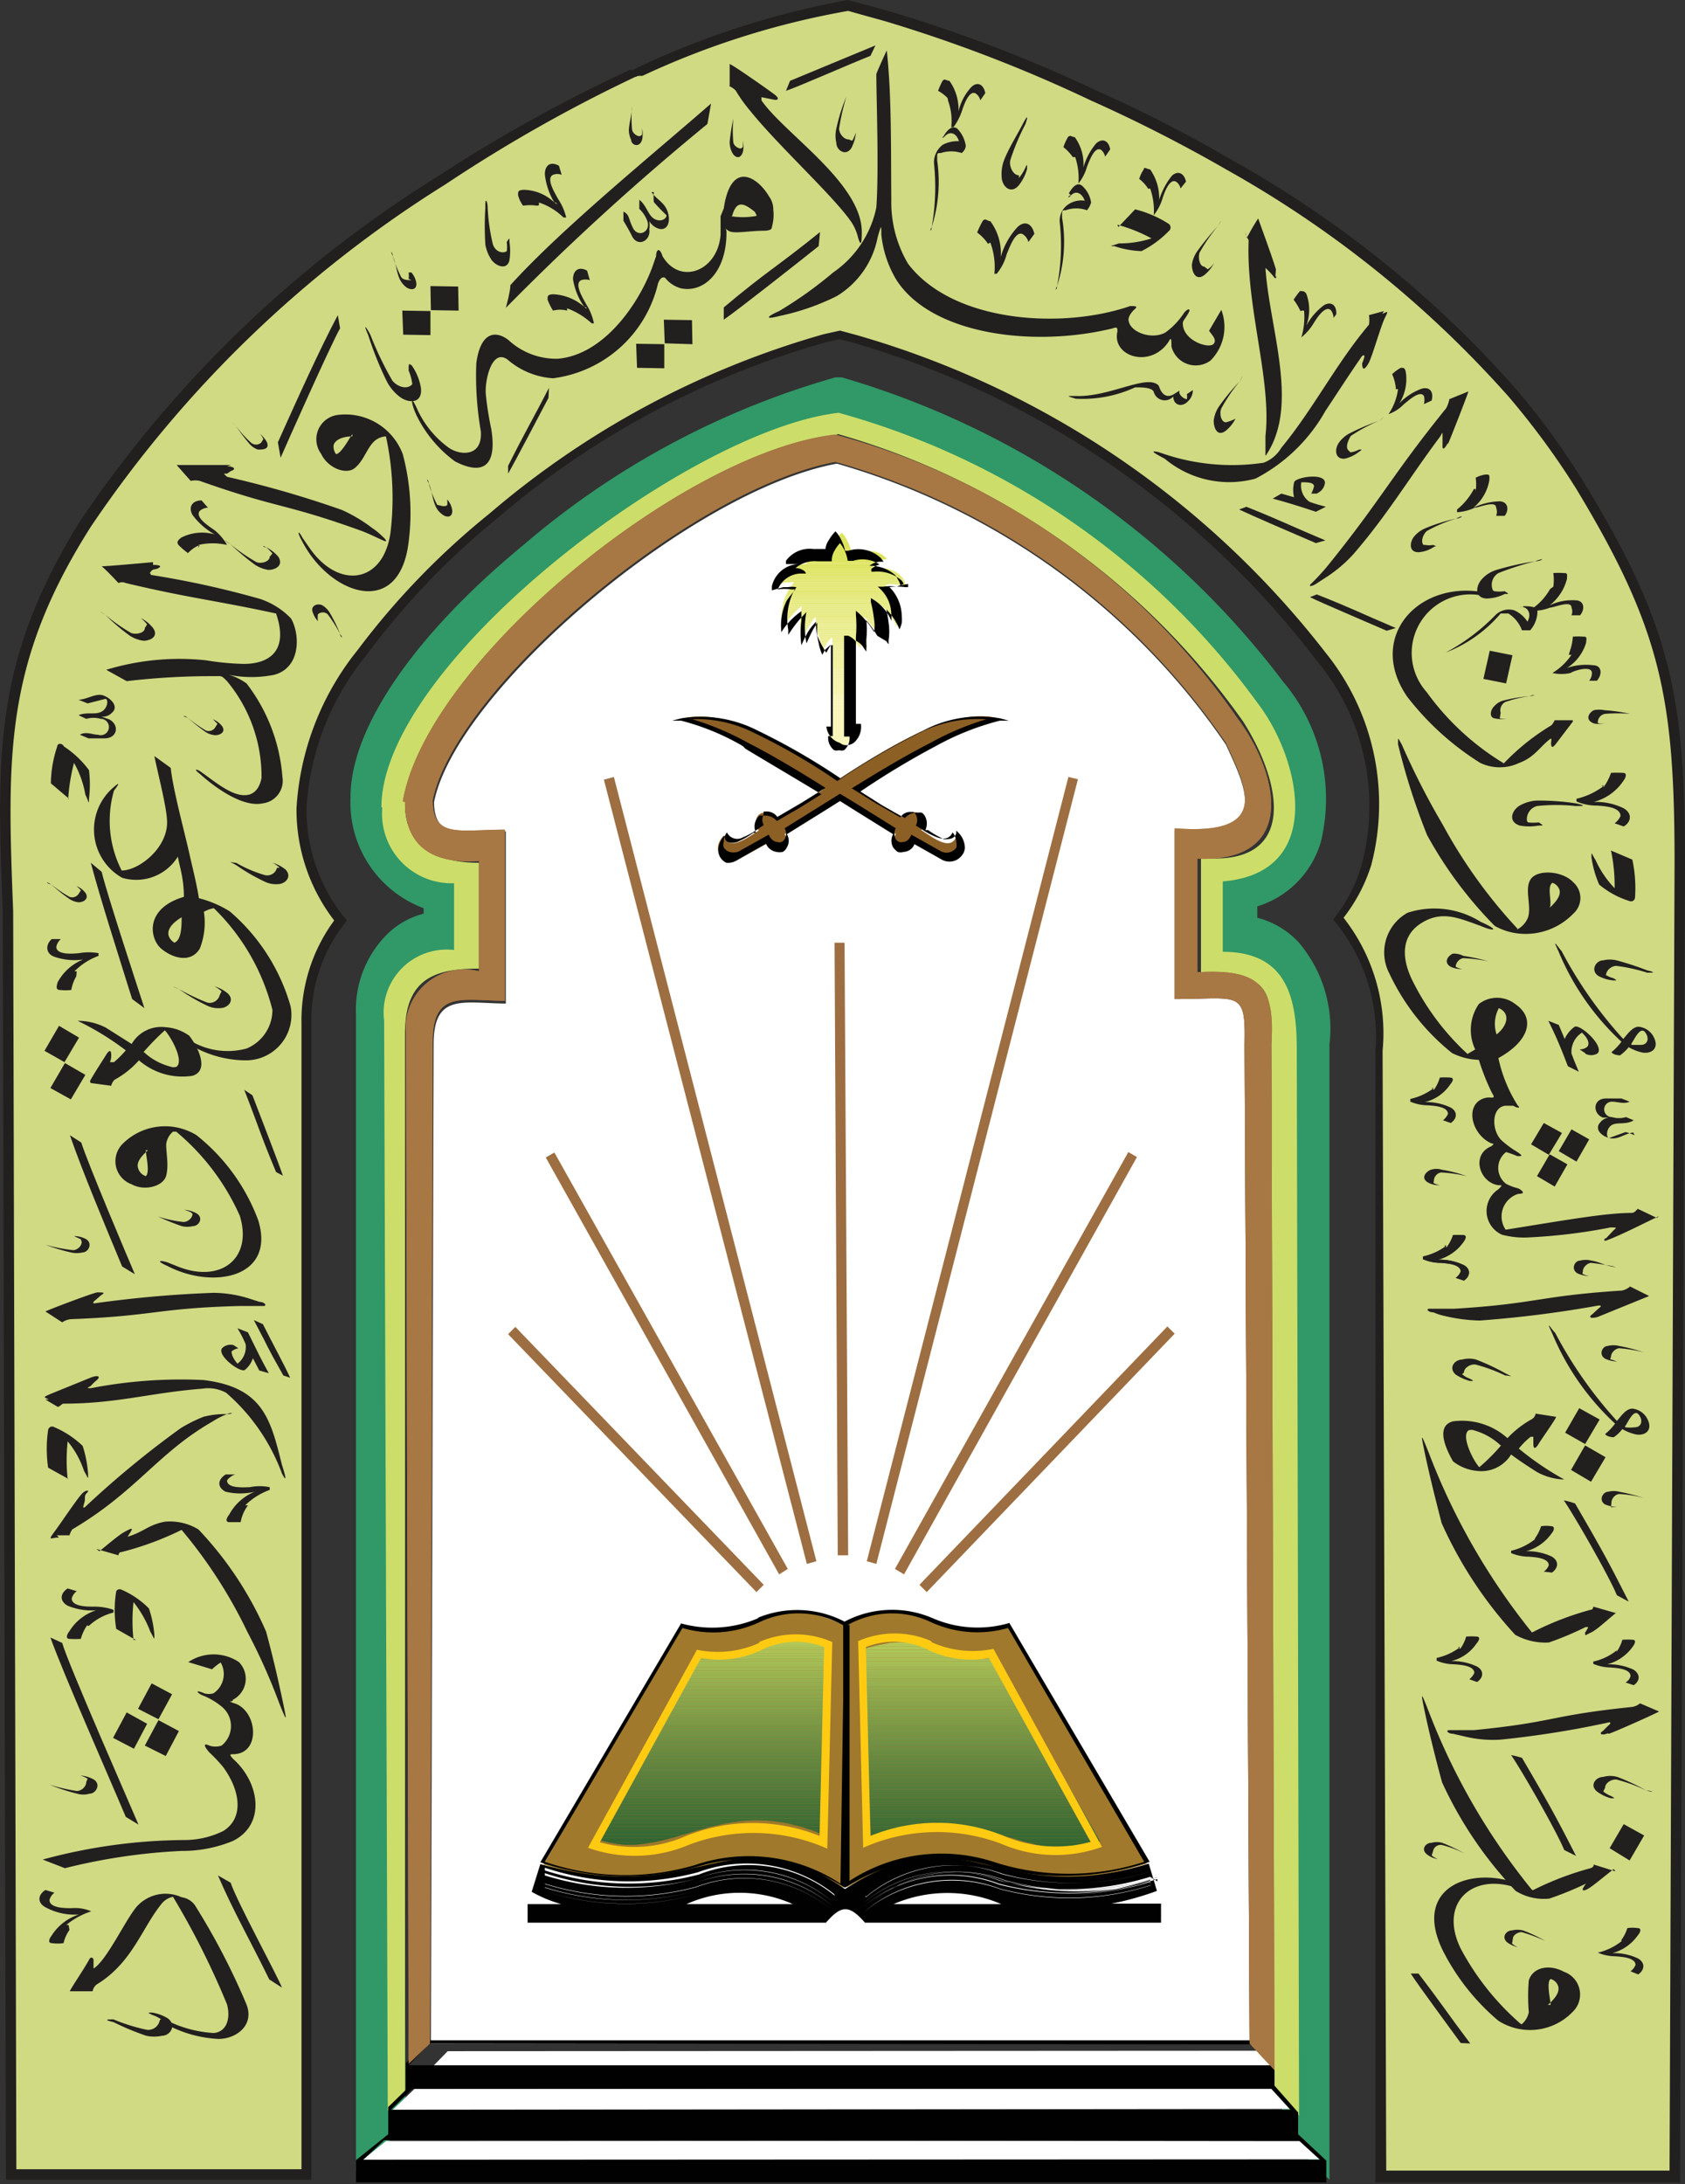<?xml version="1.0" encoding="UTF-8"?> <svg xmlns="http://www.w3.org/2000/svg" xmlns:xlink="http://www.w3.org/1999/xlink" viewBox="0 0 37.11 48.1"><rect x="0" y="0" width="37.11" height="48.1" fill="#333333" stroke="none"/><defs><style>.cls-1,.cls-2{fill:none;}.cls-2{clip-rule:evenodd;}.cls-3{fill:#fff;}.cls-115,.cls-116,.cls-268,.cls-269,.cls-270,.cls-271,.cls-3,.cls-4,.cls-5,.cls-7,.cls-8{fill-rule:evenodd;}.cls-4{fill:#319867;}.cls-5{fill:#cfda83;}.cls-269,.cls-6{fill:#221f1f;}.cls-7{fill:#8c5f25;}.cls-8{fill:#010101;}.cls-9{clip-path:url(#clip-path);}.cls-10{clip-path:url(#clip-path-2);}.cls-11{fill:#f9f6bb;}.cls-12{fill:#f9f5ba;}.cls-13{fill:#f9f5b9;}.cls-14{fill:#f8f5b8;}.cls-15{fill:#f8f5b7;}.cls-16{fill:#f7f5b6;}.cls-17{fill:#f7f4b5;}.cls-18{fill:#f7f4b4;}.cls-19{fill:#f7f4b3;}.cls-20{fill:#f6f4b3;}.cls-21{fill:#f6f4b2;}.cls-22{fill:#f6f4b1;}.cls-23{fill:#f6f3b0;}.cls-24{fill:#f5f3af;}.cls-25{fill:#f5f3ae;}.cls-26{fill:#f5f3ad;}.cls-27{fill:#f4f3ac;}.cls-28{fill:#f4f2ab;}.cls-29{fill:#f4f2aa;}.cls-30{fill:#f3f2a9;}.cls-31{fill:#f3f2a8;}.cls-32{fill:#f3f1a7;}.cls-33{fill:#f2f1a6;}.cls-34{fill:#f2f1a5;}.cls-35{fill:#f2f1a4;}.cls-36{fill:#f1f1a3;}.cls-37{fill:#f1f0a2;}.cls-38{fill:#f1f0a1;}.cls-39{fill:#f1f0a0;}.cls-40{fill:#f0f0a0;}.cls-41{fill:#f0f09f;}.cls-42{fill:#f0f09e;}.cls-43{fill:#f0ef9d;}.cls-44{fill:#efef9d;}.cls-45{fill:#efef9c;}.cls-46{fill:#efef9b;}.cls-47{fill:#efef9a;}.cls-48{fill:#eeef9a;}.cls-49{fill:#ee9;}.cls-50{fill:#eeee98;}.cls-51{fill:#eeee97;}.cls-52{fill:#eeee96;}.cls-53{fill:#edee96;}.cls-54{fill:#edee95;}.cls-55{fill:#eded94;}.cls-56{fill:#eded93;}.cls-57{fill:#eced93;}.cls-58{fill:#eced92;}.cls-59{fill:#eced91;}.cls-60{fill:#eced90;}.cls-61{fill:#ebec90;}.cls-62{fill:#ebec8f;}.cls-63{fill:#ebec8e;}.cls-64{fill:#eaec8d;}.cls-65{fill:#eaec8c;}.cls-66{fill:#eaec8b;}.cls-67{fill:#e9eb8a;}.cls-68{fill:#e9eb89;}.cls-69{fill:#e9eb88;}.cls-70{fill:#e8eb87;}.cls-71{fill:#e8eb86;}.cls-72{fill:#e8ea86;}.cls-73{fill:#e8ea85;}.cls-74{fill:#e7ea84;}.cls-75{fill:#e7ea83;}.cls-76{fill:#e7ea82;}.cls-77{fill:#e6ea81;}.cls-78{fill:#e6e980;}.cls-79{fill:#e6e97f;}.cls-80{fill:#e5e97e;}.cls-81{fill:#e5e97d;}.cls-82{fill:#e5e97c;}.cls-83{fill:#e5e97b;}.cls-84{fill:#e4e87b;}.cls-85{fill:#e4e87a;}.cls-86{fill:#e4e879;}.cls-87{fill:#e4e878;}.cls-88{fill:#e3e877;}.cls-89{fill:#e3e876;}.cls-90{fill:#e3e775;}.cls-91{fill:#e2e774;}.cls-92{fill:#e2e773;}.cls-93{fill:#e2e772;}.cls-94{fill:#e2e771;}.cls-95{fill:#e2e770;}.cls-96{fill:#e1e66f;}.cls-97{fill:#e1e66e;}.cls-98{fill:#e1e66d;}.cls-99{fill:#e1e66c;}.cls-100{fill:#e0e66c;}.cls-101{fill:#e0e66b;}.cls-102{fill:#e0e66a;}.cls-103{fill:#e0e569;}.cls-104{fill:#dfe568;}.cls-105{fill:#dfe567;}.cls-106{fill:#dfe566;}.cls-107{fill:#dfe565;}.cls-108{fill:#dee564;}.cls-109{fill:#dee563;}.cls-110{fill:#dee462;}.cls-111{fill:#dee461;}.cls-112{fill:#dde460;}.cls-113{fill:#dde45f;}.cls-114{fill:#dde45e;}.cls-115{fill:#9d6e41;}.cls-116{fill:#a0792c;}.cls-117{clip-path:url(#clip-path-3);}.cls-118{fill:#c2d65f;}.cls-119{fill:#c1d55e;}.cls-120{fill:#bfd35e;}.cls-121{fill:#bed25d;}.cls-122{fill:#bcd05d;}.cls-123{fill:#bbcf5c;}.cls-124{fill:#bace5c;}.cls-125{fill:#b8cd5b;}.cls-126{fill:#b7cb5b;}.cls-127{fill:#b6ca5a;}.cls-128{fill:#b4c95a;}.cls-129{fill:#b3c859;}.cls-130{fill:#b2c759;}.cls-131{fill:#b1c659;}.cls-132{fill:#afc558;}.cls-133{fill:#aec458;}.cls-134{fill:#adc357;}.cls-135{fill:#acc257;}.cls-136{fill:#aac157;}.cls-137{fill:#a9c056;}.cls-138{fill:#a8bf56;}.cls-139{fill:#a7be55;}.cls-140{fill:#a6bd55;}.cls-141{fill:#a4bc55;}.cls-142{fill:#a3bb54;}.cls-143{fill:#a2ba54;}.cls-144{fill:#a1b953;}.cls-145{fill:#a0b853;}.cls-146{fill:#9fb753;}.cls-147{fill:#9db652;}.cls-148{fill:#9cb552;}.cls-149{fill:#9bb451;}.cls-150{fill:#9ab351;}.cls-151{fill:#99b251;}.cls-152{fill:#98b150;}.cls-153{fill:#97b050;}.cls-154{fill:#95af50;}.cls-155{fill:#94ae4f;}.cls-156{fill:#93ad4f;}.cls-157{fill:#92ac4e;}.cls-158{fill:#91ab4e;}.cls-159{fill:#90aa4e;}.cls-160{fill:#8fa94d;}.cls-161{fill:#8ea84d;}.cls-162{fill:#8da84d;}.cls-163{fill:#8ba74c;}.cls-164{fill:#8aa64c;}.cls-165{fill:#89a54b;}.cls-166{fill:#88a44b;}.cls-167{fill:#87a34b;}.cls-168{fill:#86a24a;}.cls-169{fill:#85a24a;}.cls-170{fill:#84a14a;}.cls-171{fill:#83a049;}.cls-172{fill:#829f49;}.cls-173{fill:#819e49;}.cls-174{fill:#809d48;}.cls-175{fill:#7f9c48;}.cls-176{fill:#7e9c48;}.cls-177{fill:#7d9b47;}.cls-178{fill:#7c9a47;}.cls-179{fill:#7b9947;}.cls-180{fill:#799846;}.cls-181{fill:#789746;}.cls-182{fill:#779746;}.cls-183{fill:#769645;}.cls-184{fill:#759545;}.cls-185{fill:#749445;}.cls-186{fill:#739344;}.cls-187{fill:#729344;}.cls-188{fill:#719244;}.cls-189{fill:#709144;}.cls-190{fill:#6f9043;}.cls-191{fill:#6e8f43;}.cls-192{fill:#6d8f43;}.cls-193{fill:#6c8e42;}.cls-194{fill:#6b8d42;}.cls-195{fill:#6a8c42;}.cls-196{fill:#6a8c41;}.cls-197{fill:#688b41;}.cls-198{fill:#678a41;}.cls-199{fill:#668940;}.cls-200{fill:#658840;}.cls-201{fill:#648840;}.cls-202{fill:#638740;}.cls-203{fill:#62863f;}.cls-204{fill:#61863f;}.cls-205{fill:#60853f;}.cls-206{fill:#5f843e;}.cls-207{fill:#5f833e;}.cls-208{fill:#5e833e;}.cls-209{fill:#5d823d;}.cls-210{fill:#5c813d;}.cls-211{fill:#5b803d;}.cls-212{fill:#5a803d;}.cls-213{fill:#597f3c;}.cls-214{fill:#587e3c;}.cls-215{fill:#577e3c;}.cls-216{fill:#567d3b;}.cls-217{fill:#557c3b;}.cls-218{fill:#547b3b;}.cls-219{fill:#537b3b;}.cls-220{fill:#527a3a;}.cls-221{fill:#51793a;}.cls-222{fill:#50793a;}.cls-223{fill:#4f7839;}.cls-224{fill:#4e7739;}.cls-225{fill:#4d7739;}.cls-226{fill:#4c7639;}.cls-227{fill:#4b7538;}.cls-228{fill:#4a7538;}.cls-229{fill:#497438;}.cls-230{fill:#487337;}.cls-231{fill:#477237;}.cls-232{fill:#467237;}.cls-233{fill:#457137;}.cls-234{fill:#447136;}.cls-235{fill:#437036;}.cls-236{fill:#426f36;}.cls-237{fill:#416f36;}.cls-238{fill:#406e35;}.cls-239{fill:#3f6d35;}.cls-240{fill:#3e6d35;}.cls-241{fill:#3d6c34;}.cls-242{fill:#3c6b34;}.cls-243{fill:#3b6b34;}.cls-244{fill:#3a6a34;}.cls-245{fill:#396933;}.cls-246{fill:#376933;}.cls-247{fill:#366833;}.cls-248{fill:#356833;}.cls-249{fill:#346732;}.cls-250{fill:#336632;}.cls-251{fill:#326632;}.cls-252{fill:#316532;}.cls-253{fill:#306431;}.cls-254{fill:#2f6431;}.cls-255{fill:#2e6331;}.cls-256{fill:#2d6331;}.cls-257{fill:#2b6231;}.cls-258{fill:#2a6130;}.cls-259{fill:#296130;}.cls-260{fill:#286030;}.cls-261{fill:#276030;}.cls-262{fill:#265f2f;}.cls-263{fill:#245e2f;}.cls-264{fill:#235e2f;}.cls-265{fill:#225d2f;}.cls-266{fill:#215d2f;}.cls-267{clip-path:url(#clip-path-4);}.cls-268{fill:#ffcb12;}.cls-270{fill:#ccde69;}.cls-271{fill:#a77744;}</style><clipPath id="clip-path"><path class="cls-1" d="M18.33,12.12c-.36-.06-.74,0-.86.21.12,0,.29,0,.3.08-.27.06-.55,0-.68.48a.89.89,0,0,1,.4-.07,1.16,1.16,0,0,0-.25,1,2,2,0,0,1,.42-.48,2.05,2.05,0,0,0,0,.78,1.94,1.94,0,0,1,.3-.54,2.18,2.18,0,0,0,.18.73c.07-.16.12-.23.19-.27V16h-.1c0,.58.59.57.55,0h-.12c0-.63,0-1.31,0-1.93a.46.46,0,0,1,.28.2,1.79,1.79,0,0,0,.08-.69,2.28,2.28,0,0,1,.38.48,1.46,1.46,0,0,0-.05-.77,1,1,0,0,1,.39.52.79.79,0,0,0-.24-.92c.06-.06.33,0,.45,0-.07-.3-.37-.4-.73-.4a.44.44,0,0,1,.32-.18c-.25-.27-.57-.16-.79-.13a.84.84,0,0,0-.21-.45.67.67,0,0,0-.22.41"></path></clipPath><clipPath id="clip-path-2"><rect class="cls-1" x="17.09" y="11.71" width="2.87" height="4.84"></rect></clipPath><clipPath id="clip-path-3"><path class="cls-2" d="M15.41,36.42c1.52.23,1.29-.65,2.84-.19,0,1.39-.06,2.79-.1,4.18-2.34-1-3.38.7-5.06.07Z"></path></clipPath><clipPath id="clip-path-4"><path class="cls-2" d="M21.92,36.5c-1.52.23-1.29-.66-2.85-.2,0,1.39.07,2.79.11,4.19,2.34-1,3.38.69,5.05.06Z"></path></clipPath></defs><g id="Layer_2" data-name="Layer 2"><g id="Layer_1-2" data-name="Layer 1"><path class="cls-3" d="M9.49,45,9.55,23c0-1.13.63-.91,1.59-.9V18.31c-.94,0-1.58.2-1.58-.65.49-2.44,5.66-6.86,8.87-7.45A15.55,15.55,0,0,1,27,16.4c.46,1,1,2.05-1.13,1.88V22c1.42,0,1.57-.22,1.54,1l.11,22Z"></path><path class="cls-4" d="M28.24,47l-.06-24.08c0-1.26-.33-1.74-1.31-1.77h-.28v-2l.26,0A1.3,1.3,0,0,0,28,18.35a3,3,0,0,0-.56-2.69,17.37,17.37,0,0,0-9-6.29,19.08,19.08,0,0,0-5.89,3.26c-2.11,1.68-3.47,3.47-3.71,4.89a1.45,1.45,0,0,0,.32,1.16,1.19,1.19,0,0,0,.93.39h.33v2.05H10.1a1.2,1.2,0,0,0-.92.29,1.71,1.71,0,0,0-.33,1.24l.08,24.17-1.09,1V22.34a2.35,2.35,0,0,1,.65-1.73,1.77,1.77,0,0,1,.84-.49V20a2.48,2.48,0,0,1-1.61-2.44C7.71,16.06,9.1,14,11.53,12A18.16,18.16,0,0,1,18.4,8.31h.14A18.75,18.75,0,0,1,28.25,15a4,4,0,0,1,.84,3.54,2.1,2.1,0,0,1-1.4,1.42v.25a1.88,1.88,0,0,1,.91.54A2.93,2.93,0,0,1,29.28,23V48Z"></path><path class="cls-5" d="M37,19l-.15,28.91-6.48,0V23.17a4,4,0,0,0-.89-2.92,3.36,3.36,0,0,0,.65-1.19,5.21,5.21,0,0,0-1-4.57,20,20,0,0,0-10.27-7l-.34-.09-.34.07a19.46,19.46,0,0,0-7.31,3.93,17.68,17.68,0,0,0-2.88,3A6,6,0,0,0,6.63,17.8a3.86,3.86,0,0,0,.86,2.47,3.54,3.54,0,0,0-.74,2.27V47.88H.25L.17,20.08h0C0,16.65,0,14.59,1.85,11.54A26.08,26.08,0,0,1,9.75,4a31.86,31.86,0,0,1,4.17-2.31h0l.09,0h0l0,0h0A18.48,18.48,0,0,1,18.68.12l.38.1.37.1h.07a32.91,32.91,0,0,1,4.61,1.71c1,.48,2,1,3,1.54a23.7,23.7,0,0,1,6.23,5.07,16.66,16.66,0,0,1,1.49,2.05C36.7,13.85,37,15.38,37,19"></path><path class="cls-6" d="M37,48.06l-6.71,0V23.17a4,4,0,0,0-.87-2.85l-.06-.07.06-.08A3.3,3.3,0,0,0,30,19a5,5,0,0,0-1-4.45h0a19.81,19.81,0,0,0-10.2-7l-.31-.08-.31.07a19.11,19.11,0,0,0-7.26,3.9,16.71,16.71,0,0,0-2.86,3A5.87,5.87,0,0,0,6.75,17.8a3.8,3.8,0,0,0,.83,2.4l.06.07-.06.08a3.43,3.43,0,0,0-.72,2.19V48H.13L.06,20.08c-.13-3.45-.21-5.52,1.7-8.6A26.14,26.14,0,0,1,9.68,3.86a33.38,33.38,0,0,1,4.19-2.32h0l0,0,.06,0,0,0h0A18.72,18.72,0,0,1,18.67,0h0l.38.1.44.12A32,32,0,0,1,24.16,2a30.68,30.68,0,0,1,3,1.54A23.81,23.81,0,0,1,33.4,8.58a16.65,16.65,0,0,1,1.5,2.07c1.92,3.16,2.21,4.71,2.21,8.38h0Zm-6.47-.26,6.24,0L36.88,19c0-3.62-.29-5.14-2.18-8.26a17.15,17.15,0,0,0-1.47-2,23.88,23.88,0,0,0-6.21-5,32.85,32.85,0,0,0-3-1.53A31.83,31.83,0,0,0,19.47.46L19,.33,18.68.24a18,18,0,0,0-4.53,1.43H14.1l0,0-.06,0h0A33,33,0,0,0,9.81,4.06,26,26,0,0,0,2,11.6C.08,14.62.16,16.67.29,20.07h0L.36,47.77H6.64V22.54a3.71,3.71,0,0,1,.72-2.27,4,4,0,0,1-.83-2.47,6.12,6.12,0,0,1,1.35-3.49,16.82,16.82,0,0,1,2.9-3,19.48,19.48,0,0,1,7.36-3.95l.36-.08.37.1a20.07,20.07,0,0,1,10.33,7,5.3,5.3,0,0,1,1,4.67,3.68,3.68,0,0,1-.61,1.16,4.12,4.12,0,0,1,.86,2.93Z"></path><path class="cls-7" d="M15,15.83a11.78,11.78,0,0,1,3.14,1.55c-.35.23-.71.45-1.06.65-.23-.29-.57-.07-.37.26-.27.17-.66.47-.77.11-.31.33,0,.67.3.54l.66-.37c.14.36.6.14.38-.2l1.22-.77c.44.28.86.55,1.23.77-.22.34.24.56.38.19l.66.37c.3.13.61-.2.3-.53-.12.36-.5.06-.78-.12.21-.32-.14-.55-.36-.26-.36-.19-.72-.41-1.07-.64A12,12,0,0,1,22,15.82c-1-.25-2.24.52-3.51,1.33-1.26-.81-2.47-1.58-3.5-1.32"></path><path class="cls-8" d="M15.22,15.83a6.26,6.26,0,0,1,1.24.52c.55.28,1.15.64,1.72,1l.06,0-.06,0-.53.33-.53.31,0,0,0,0a.29.29,0,0,0-.22-.12l-.08,0a.21.21,0,0,0,0,.06.25.25,0,0,0,0,.24l0,0,0,0h0l-.09.06a1.74,1.74,0,0,1-.37.21.25.25,0,0,1-.35-.11.35.35,0,0,0-.07.21.17.17,0,0,0,0,.12.22.22,0,0,0,.1.09.3.3,0,0,0,.23,0l.66-.37,0,0v0c.05.11.12.16.19.16h0a.1.1,0,0,0,.09,0,.13.13,0,0,0,.07-.06.24.24,0,0,0,0-.24l0,0,0,0h0l.85-.53.37-.23h0l.38.23.85.53,0,0,0,0a.24.24,0,0,0,0,.24.13.13,0,0,0,.07.06.15.15,0,0,0,.09,0c.07,0,.14-.05.18-.16l0,0,0,0,.66.37a.26.26,0,0,0,.23,0,.25.25,0,0,0,.1-.08.28.28,0,0,0,0-.13.35.35,0,0,0-.08-.21c-.07.15-.2.16-.34.11a1.68,1.68,0,0,1-.37-.2l-.1-.06,0,0,0,0a.25.25,0,0,0,0-.24.15.15,0,0,0-.05-.06l-.07,0a.25.25,0,0,0-.22.12l0,0,0,0-.54-.31-.53-.33-.06,0,.06,0c.58-.36,1.18-.72,1.73-1a6.2,6.2,0,0,1,1.23-.52,2.81,2.81,0,0,0-1.45.29,15.66,15.66,0,0,0-1.83,1.07h0a13.58,13.58,0,0,0-1.83-1.06,2.81,2.81,0,0,0-1.45-.3m1.2.59h0A5.29,5.29,0,0,0,15,15.87l-.2,0,.2-.05a2.74,2.74,0,0,1,1.69.27,14.53,14.53,0,0,1,1.82,1.05,15.28,15.28,0,0,1,1.82-1.05,2.64,2.64,0,0,1,1.7-.27l.19.05-.2,0a5.9,5.9,0,0,0-1.41.56c-.53.28-1.1.62-1.66,1l.47.3.51.29a.31.31,0,0,1,.27-.12.21.21,0,0,1,.11,0,.28.28,0,0,1,.07.09.34.34,0,0,1,0,.29l.06,0a2.08,2.08,0,0,0,.35.2c.12,0,.23,0,.27-.13l0-.06.05.05a.48.48,0,0,1,.14.32.27.27,0,0,1-.06.17.36.36,0,0,1-.13.11.35.35,0,0,1-.3,0h0l-.62-.35a.27.27,0,0,1-.24.17.2.2,0,0,1-.13,0,.47.47,0,0,1-.1-.1.3.3,0,0,1,0-.29l-.82-.51-.35-.22-.35.22-.82.51a.28.28,0,0,1,0,.29.22.22,0,0,1-.09.1.32.32,0,0,1-.14,0,.3.3,0,0,1-.23-.18l-.62.35h0A.37.37,0,0,1,16,19a.3.3,0,0,1-.18-.28.48.48,0,0,1,.14-.32l0-.05,0,.07c0,.15.16.16.28.12a1.82,1.82,0,0,0,.35-.2l.06,0a.32.32,0,0,1,0-.28.39.39,0,0,1,.08-.1l.11,0a.34.34,0,0,1,.27.12l.5-.29.48-.3c-.56-.34-1.14-.68-1.67-1"></path><g class="cls-9"><g class="cls-10"><rect class="cls-11" x="17.09" y="15.72" width="2.87" height="0.83"></rect><rect class="cls-11" x="17.09" y="15.69" width="2.87" height="0.03"></rect><rect class="cls-11" x="17.09" y="15.66" width="2.87" height="0.03"></rect><rect class="cls-12" x="17.09" y="15.63" width="2.87" height="0.03"></rect><rect class="cls-13" x="17.09" y="15.6" width="2.87" height="0.03"></rect><rect class="cls-14" x="17.09" y="15.57" width="2.87" height="0.03"></rect><rect class="cls-15" x="17.09" y="15.54" width="2.87" height="0.03"></rect><rect class="cls-15" x="17.09" y="15.52" width="2.87" height="0.03"></rect><rect class="cls-16" x="17.09" y="15.49" width="2.87" height="0.03"></rect><rect class="cls-17" x="17.09" y="15.46" width="2.87" height="0.03"></rect><rect class="cls-18" x="17.09" y="15.43" width="2.87" height="0.03"></rect><rect class="cls-19" x="17.09" y="15.4" width="2.87" height="0.03"></rect><rect class="cls-20" x="17.09" y="15.37" width="2.87" height="0.03"></rect><rect class="cls-21" x="17.09" y="15.34" width="2.87" height="0.03"></rect><rect class="cls-22" x="17.09" y="15.31" width="2.87" height="0.03"></rect><rect class="cls-23" x="17.09" y="15.28" width="2.87" height="0.03"></rect><rect class="cls-24" x="17.09" y="15.25" width="2.87" height="0.03"></rect><rect class="cls-24" x="17.09" y="15.23" width="2.87" height="0.03"></rect><rect class="cls-25" x="17.09" y="15.2" width="2.87" height="0.03"></rect><rect class="cls-26" x="17.09" y="15.17" width="2.87" height="0.03"></rect><rect class="cls-27" x="17.09" y="15.14" width="2.87" height="0.03"></rect><rect class="cls-28" x="17.09" y="15.11" width="2.87" height="0.03"></rect><rect class="cls-28" x="17.09" y="15.08" width="2.87" height="0.03"></rect><rect class="cls-29" x="17.09" y="15.05" width="2.87" height="0.03"></rect><rect class="cls-30" x="17.09" y="15.02" width="2.87" height="0.03"></rect><rect class="cls-31" x="17.09" y="14.99" width="2.87" height="0.03"></rect><rect class="cls-31" x="17.09" y="14.97" width="2.87" height="0.03"></rect><rect class="cls-32" x="17.09" y="14.94" width="2.87" height="0.03"></rect><rect class="cls-33" x="17.09" y="14.91" width="2.87" height="0.03"></rect><rect class="cls-34" x="17.09" y="14.88" width="2.87" height="0.03"></rect><rect class="cls-35" x="17.09" y="14.85" width="2.87" height="0.03"></rect><rect class="cls-35" x="17.09" y="14.82" width="2.87" height="0.03"></rect><rect class="cls-36" x="17.09" y="14.79" width="2.87" height="0.03"></rect><rect class="cls-37" x="17.09" y="14.76" width="2.87" height="0.03"></rect><rect class="cls-38" x="17.09" y="14.73" width="2.87" height="0.03"></rect><rect class="cls-39" x="17.09" y="14.7" width="2.87" height="0.03"></rect><rect class="cls-40" x="17.09" y="14.68" width="2.87" height="0.03"></rect><rect class="cls-41" x="17.09" y="14.65" width="2.87" height="0.03"></rect><rect class="cls-42" x="17.09" y="14.62" width="2.87" height="0.03"></rect><rect class="cls-43" x="17.09" y="14.59" width="2.87" height="0.03"></rect><rect class="cls-44" x="17.09" y="14.56" width="2.87" height="0.03"></rect><rect class="cls-45" x="17.09" y="14.53" width="2.87" height="0.03"></rect><rect class="cls-46" x="17.09" y="14.5" width="2.87" height="0.03"></rect><rect class="cls-47" x="17.09" y="14.47" width="2.87" height="0.03"></rect><rect class="cls-48" x="17.09" y="14.44" width="2.87" height="0.03"></rect><rect class="cls-49" x="17.09" y="14.41" width="2.87" height="0.03"></rect><rect class="cls-50" x="17.09" y="14.39" width="2.87" height="0.03"></rect><rect class="cls-51" x="17.09" y="14.36" width="2.87" height="0.03"></rect><rect class="cls-52" x="17.09" y="14.33" width="2.87" height="0.03"></rect><rect class="cls-53" x="17.09" y="14.3" width="2.87" height="0.03"></rect><rect class="cls-54" x="17.09" y="14.27" width="2.87" height="0.03"></rect><rect class="cls-55" x="17.09" y="14.24" width="2.87" height="0.03"></rect><rect class="cls-56" x="17.09" y="14.21" width="2.87" height="0.03"></rect><rect class="cls-57" x="17.09" y="14.18" width="2.87" height="0.03"></rect><rect class="cls-58" x="17.09" y="14.15" width="2.87" height="0.03"></rect><rect class="cls-59" x="17.09" y="14.12" width="2.87" height="0.03"></rect><rect class="cls-60" x="17.09" y="14.1" width="2.87" height="0.03"></rect><rect class="cls-61" x="17.09" y="14.07" width="2.87" height="0.03"></rect><rect class="cls-62" x="17.09" y="14.04" width="2.87" height="0.03"></rect><rect class="cls-63" x="17.09" y="14.01" width="2.87" height="0.03"></rect><rect class="cls-64" x="17.09" y="13.98" width="2.87" height="0.03"></rect><rect class="cls-64" x="17.09" y="13.95" width="2.87" height="0.03"></rect><rect class="cls-65" x="17.09" y="13.92" width="2.87" height="0.03"></rect><rect class="cls-66" x="17.09" y="13.89" width="2.87" height="0.03"></rect><rect class="cls-67" x="17.09" y="13.86" width="2.87" height="0.03"></rect><rect class="cls-67" x="17.09" y="13.84" width="2.87" height="0.03"></rect><rect class="cls-68" x="17.09" y="13.81" width="2.87" height="0.03"></rect><rect class="cls-69" x="17.09" y="13.78" width="2.87" height="0.03"></rect><rect class="cls-70" x="17.09" y="13.75" width="2.87" height="0.03"></rect><rect class="cls-71" x="17.09" y="13.72" width="2.87" height="0.03"></rect><rect class="cls-72" x="17.09" y="13.69" width="2.87" height="0.03"></rect><rect class="cls-73" x="17.09" y="13.66" width="2.87" height="0.03"></rect><rect class="cls-74" x="17.09" y="13.63" width="2.87" height="0.03"></rect><rect class="cls-75" x="17.09" y="13.6" width="2.87" height="0.03"></rect><rect class="cls-75" x="17.09" y="13.57" width="2.87" height="0.03"></rect><rect class="cls-76" x="17.09" y="13.55" width="2.87" height="0.03"></rect><rect class="cls-77" x="17.09" y="13.52" width="2.87" height="0.03"></rect><rect class="cls-78" x="17.09" y="13.49" width="2.87" height="0.03"></rect><rect class="cls-79" x="17.09" y="13.46" width="2.87" height="0.03"></rect><rect class="cls-79" x="17.09" y="13.43" width="2.87" height="0.03"></rect><rect class="cls-80" x="17.09" y="13.4" width="2.87" height="0.03"></rect><rect class="cls-81" x="17.09" y="13.37" width="2.87" height="0.03"></rect><rect class="cls-82" x="17.09" y="13.34" width="2.87" height="0.03"></rect><rect class="cls-83" x="17.09" y="13.31" width="2.87" height="0.03"></rect><rect class="cls-84" x="17.09" y="13.28" width="2.87" height="0.03"></rect><rect class="cls-85" x="17.09" y="13.26" width="2.87" height="0.03"></rect><rect class="cls-86" x="17.09" y="13.23" width="2.87" height="0.03"></rect><rect class="cls-87" x="17.09" y="13.2" width="2.87" height="0.03"></rect><rect class="cls-88" x="17.09" y="13.17" width="2.87" height="0.03"></rect><rect class="cls-89" x="17.09" y="13.14" width="2.87" height="0.03"></rect><rect class="cls-90" x="17.09" y="13.11" width="2.87" height="0.03"></rect><rect class="cls-90" x="17.09" y="13.08" width="2.87" height="0.03"></rect><rect class="cls-91" x="17.09" y="13.05" width="2.87" height="0.03"></rect><rect class="cls-92" x="17.09" y="13.02" width="2.87" height="0.03"></rect><rect class="cls-93" x="17.09" y="13" width="2.87" height="0.03"></rect><rect class="cls-94" x="17.09" y="12.97" width="2.87" height="0.03"></rect><rect class="cls-95" x="17.09" y="12.94" width="2.87" height="0.03"></rect><rect class="cls-96" x="17.09" y="12.91" width="2.87" height="0.03"></rect><rect class="cls-97" x="17.09" y="12.88" width="2.87" height="0.03"></rect><rect class="cls-98" x="17.09" y="12.85" width="2.87" height="0.03"></rect><rect class="cls-99" x="17.09" y="12.82" width="2.87" height="0.03"></rect><rect class="cls-100" x="17.09" y="12.79" width="2.87" height="0.03"></rect><rect class="cls-101" x="17.09" y="12.76" width="2.87" height="0.03"></rect><rect class="cls-102" x="17.09" y="12.73" width="2.87" height="0.03"></rect><rect class="cls-103" x="17.09" y="12.71" width="2.87" height="0.03"></rect><rect class="cls-104" x="17.09" y="12.68" width="2.87" height="0.03"></rect><rect class="cls-105" x="17.09" y="12.65" width="2.87" height="0.03"></rect><rect class="cls-106" x="17.09" y="12.62" width="2.87" height="0.03"></rect><rect class="cls-107" x="17.09" y="12.59" width="2.87" height="0.03"></rect><rect class="cls-108" x="17.09" y="12.56" width="2.87" height="0.03"></rect><rect class="cls-109" x="17.09" y="12.53" width="2.87" height="0.03"></rect><rect class="cls-110" x="17.09" y="12.5" width="2.87" height="0.03"></rect><rect class="cls-111" x="17.09" y="12.47" width="2.87" height="0.03"></rect><rect class="cls-112" x="17.09" y="12.44" width="2.87" height="0.03"></rect><rect class="cls-113" x="17.09" y="12.42" width="2.87" height="0.03"></rect><rect class="cls-114" x="17.09" y="12.39" width="2.87" height="0.03"></rect><rect class="cls-114" x="17.09" y="11.71" width="2.87" height="0.68"></rect></g></g><path class="cls-8" d="M20,12.86h0v.07l-.06,0a1.27,1.27,0,0,0-.35,0h0a.92.92,0,0,1,.27.64.77.77,0,0,1,0,.15.78.78,0,0,1-.05.14h0l0,.07,0-.07h0a1.3,1.3,0,0,0-.29-.44,2.93,2.93,0,0,1,.05.29,1.29,1.29,0,0,1,0,.39l0,.09-.05-.07L19.32,14a2.36,2.36,0,0,0-.24-.34,2,2,0,0,1,0,.42l0,.1a.29.29,0,0,1,0,.09h0l0,.08-.05-.07a.42.42,0,0,0-.18-.17h0c0,.49,0,1,0,1.54,0,.09,0,.19,0,.29h.11v0a.46.46,0,0,1-.16.42.3.3,0,0,1-.15.05.21.21,0,0,1-.15-.05A.42.42,0,0,1,18.2,16v0h.1v-1.8l0,0a1.94,1.94,0,0,0-.1.17l0,.08,0-.07A2.53,2.53,0,0,1,18,14a2.93,2.93,0,0,1,0-.29l-.08.13c-.05.09-.1.2-.16.33l0,.09,0-.1a1.73,1.73,0,0,1,0-.68v0l-.14.15a2.94,2.94,0,0,0-.2.26l-.06.09v-.11a1.39,1.39,0,0,1,.11-.83l.07-.11,0,0a.63.63,0,0,0-.19,0l-.05,0-.05,0h0L17,13l0-.09a.63.63,0,0,1,.6-.49h0l-.11,0h-.18l0-.07a.64.64,0,0,1,.6-.26h.27a.4.4,0,0,1,.07-.19,1,1,0,0,1,.15-.2l0,0,0,0a.79.79,0,0,1,.15.24.7.7,0,0,1,.06.19h.07a.72.72,0,0,1,.72.16l.06.08h-.09a.39.39,0,0,0-.22.09h0a.83.83,0,0,1,.56.2.41.41,0,0,1,.07.11.33.33,0,0,1,.05.12Zm-.1,0h0a.05.05,0,0,0,0,0,.18.18,0,0,0-.06-.09.8.8,0,0,0-.59-.18h-.06l0-.06h0l0,0,0,0a.52.52,0,0,1,.18-.1.68.68,0,0,0-.58-.08l-.12,0h0v0a.83.83,0,0,0-.06-.21.87.87,0,0,0-.11-.18.72.72,0,0,0-.11.15.43.43,0,0,0-.07.2v.05h0l-.15,0H18a.65.65,0,0,0-.48.15h0c.11,0,.22.06.23.12l0,0h0l-.12,0a.56.56,0,0,0-.5.35h0a1,1,0,0,1,.3,0h.09l-.06.07h0l-.07.09a.86.86,0,0,0-.07.1,1.23,1.23,0,0,0-.11.68,1.33,1.33,0,0,1,.14-.19,1.61,1.61,0,0,1,.23-.22l.07-.05v.09h0s0,.08,0,.12a2,2,0,0,0,0,.54,2.51,2.51,0,0,1,.11-.23,1,1,0,0,1,.15-.22l.06-.07v.09a2.32,2.32,0,0,0,.06.38,1.12,1.12,0,0,0,.08.26l.06-.11.11-.1.06,0v2h-.1a.35.35,0,0,0,.13.31.2.2,0,0,0,.11,0,.19.19,0,0,0,.11,0,.35.35,0,0,0,.12-.3h-.12v0h0c0-.11,0-.21,0-.32,0-.53,0-1.09,0-1.6V14h.09l0,0a.41.41,0,0,1,.17.13v0h0s0-.07,0-.1a2.7,2.7,0,0,0,0-.49v-.09l.07.06h0a1.8,1.8,0,0,1,.33.41h0a.87.87,0,0,0,0-.28,2.79,2.79,0,0,0-.07-.38l0-.09.08.05h0a1,1,0,0,1,.37.45s0,0,0,0a.57.57,0,0,0,0-.13.79.79,0,0,0-.3-.62l0,0,0,0h0s0,0,.05,0h.07a1,1,0,0,1,.3,0"></path><polygon class="cls-115" points="25.87 29.37 20.41 35.06 20.25 34.9 25.71 29.21 25.87 29.37"></polygon><polygon class="cls-115" points="25.04 25.48 19.91 34.67 19.71 34.55 24.85 25.37 25.04 25.48"></polygon><polygon class="cls-115" points="23.74 17.16 19.3 34.44 19.09 34.38 23.53 17.11 23.74 17.16"></polygon><polygon class="cls-115" points="18.45 34.25 18.38 20.76 18.6 20.76 18.68 34.25 18.45 34.25"></polygon><polygon class="cls-115" points="11.19 29.38 16.66 35.06 16.82 34.9 11.35 29.22 11.19 29.38"></polygon><polygon class="cls-115" points="12.02 25.49 17.16 34.67 17.35 34.55 12.21 25.38 12.02 25.49"></polygon><polygon class="cls-115" points="13.3 17.17 17.77 34.44 17.98 34.38 13.52 17.11 13.3 17.17"></polygon><path class="cls-116" d="M15,35.8c1.89.45,1.7-.87,3.63,0l-.05,5.77c-2.87-1.62-3.19.55-6.61-.51Z"></path><path class="cls-116" d="M22.22,35.79c-1.89.46-1.7-.87-3.63,0l.06,5.77c2.86-1.62,3.19.55,6.61-.52Z"></path><g class="cls-117"><rect class="cls-118" x="13.09" y="35.77" width="5.16" height="0.02"></rect><rect class="cls-119" x="13.09" y="35.79" width="5.16" height="0.04"></rect><rect class="cls-120" x="13.09" y="35.83" width="5.16" height="0.04"></rect><rect class="cls-121" x="13.09" y="35.86" width="5.16" height="0.04"></rect><rect class="cls-122" x="13.09" y="35.9" width="5.16" height="0.04"></rect><rect class="cls-123" x="13.09" y="35.93" width="5.16" height="0.04"></rect><rect class="cls-124" x="13.09" y="35.97" width="5.16" height="0.04"></rect><rect class="cls-125" x="13.09" y="36" width="5.16" height="0.04"></rect><rect class="cls-126" x="13.09" y="36.04" width="5.16" height="0.04"></rect><rect class="cls-127" x="13.09" y="36.08" width="5.16" height="0.04"></rect><rect class="cls-128" x="13.09" y="36.11" width="5.16" height="0.04"></rect><rect class="cls-129" x="13.09" y="36.15" width="5.16" height="0.04"></rect><rect class="cls-130" x="13.09" y="36.18" width="5.16" height="0.04"></rect><rect class="cls-131" x="13.09" y="36.22" width="5.16" height="0.04"></rect><rect class="cls-132" x="13.09" y="36.25" width="5.16" height="0.04"></rect><rect class="cls-133" x="13.09" y="36.29" width="5.16" height="0.04"></rect><rect class="cls-134" x="13.09" y="36.33" width="5.16" height="0.04"></rect><rect class="cls-135" x="13.09" y="36.36" width="5.16" height="0.04"></rect><rect class="cls-136" x="13.09" y="36.4" width="5.16" height="0.04"></rect><rect class="cls-137" x="13.09" y="36.43" width="5.16" height="0.04"></rect><rect class="cls-138" x="13.09" y="36.47" width="5.16" height="0.04"></rect><rect class="cls-139" x="13.09" y="36.5" width="5.16" height="0.04"></rect><rect class="cls-140" x="13.09" y="36.54" width="5.16" height="0.04"></rect><rect class="cls-141" x="13.09" y="36.58" width="5.16" height="0.04"></rect><rect class="cls-142" x="13.09" y="36.61" width="5.16" height="0.04"></rect><rect class="cls-143" x="13.09" y="36.65" width="5.16" height="0.04"></rect><rect class="cls-144" x="13.09" y="36.68" width="5.16" height="0.04"></rect><rect class="cls-145" x="13.09" y="36.72" width="5.16" height="0.04"></rect><rect class="cls-146" x="13.09" y="36.75" width="5.16" height="0.04"></rect><rect class="cls-147" x="13.09" y="36.79" width="5.16" height="0.04"></rect><rect class="cls-148" x="13.09" y="36.83" width="5.16" height="0.04"></rect><rect class="cls-149" x="13.09" y="36.86" width="5.16" height="0.04"></rect><rect class="cls-150" x="13.09" y="36.9" width="5.16" height="0.04"></rect><rect class="cls-151" x="13.09" y="36.93" width="5.16" height="0.04"></rect><rect class="cls-152" x="13.09" y="36.97" width="5.16" height="0.04"></rect><rect class="cls-153" x="13.09" y="37" width="5.16" height="0.04"></rect><rect class="cls-154" x="13.09" y="37.04" width="5.16" height="0.04"></rect><rect class="cls-155" x="13.09" y="37.08" width="5.16" height="0.04"></rect><rect class="cls-156" x="13.09" y="37.11" width="5.16" height="0.04"></rect><rect class="cls-157" x="13.09" y="37.15" width="5.16" height="0.04"></rect><rect class="cls-158" x="13.09" y="37.18" width="5.16" height="0.04"></rect><rect class="cls-159" x="13.09" y="37.22" width="5.16" height="0.04"></rect><rect class="cls-160" x="13.09" y="37.25" width="5.16" height="0.04"></rect><rect class="cls-161" x="13.09" y="37.29" width="5.16" height="0.04"></rect><rect class="cls-162" x="13.09" y="37.33" width="5.16" height="0.04"></rect><rect class="cls-163" x="13.09" y="37.36" width="5.16" height="0.04"></rect><rect class="cls-164" x="13.09" y="37.4" width="5.16" height="0.04"></rect><rect class="cls-165" x="13.09" y="37.43" width="5.16" height="0.04"></rect><rect class="cls-166" x="13.09" y="37.47" width="5.16" height="0.04"></rect><rect class="cls-167" x="13.09" y="37.5" width="5.16" height="0.04"></rect><rect class="cls-168" x="13.09" y="37.54" width="5.16" height="0.04"></rect><rect class="cls-169" x="13.09" y="37.58" width="5.16" height="0.04"></rect><rect class="cls-170" x="13.09" y="37.61" width="5.16" height="0.04"></rect><rect class="cls-171" x="13.09" y="37.65" width="5.16" height="0.04"></rect><rect class="cls-172" x="13.09" y="37.68" width="5.16" height="0.04"></rect><rect class="cls-173" x="13.09" y="37.72" width="5.16" height="0.04"></rect><rect class="cls-174" x="13.09" y="37.75" width="5.16" height="0.04"></rect><rect class="cls-175" x="13.09" y="37.79" width="5.16" height="0.04"></rect><rect class="cls-176" x="13.09" y="37.83" width="5.16" height="0.04"></rect><rect class="cls-177" x="13.09" y="37.86" width="5.16" height="0.04"></rect><rect class="cls-178" x="13.09" y="37.9" width="5.16" height="0.04"></rect><rect class="cls-179" x="13.09" y="37.93" width="5.16" height="0.04"></rect><rect class="cls-180" x="13.09" y="37.97" width="5.16" height="0.04"></rect><rect class="cls-181" x="13.09" y="38" width="5.16" height="0.04"></rect><rect class="cls-182" x="13.09" y="38.04" width="5.16" height="0.04"></rect><rect class="cls-183" x="13.09" y="38.08" width="5.16" height="0.04"></rect><rect class="cls-184" x="13.09" y="38.11" width="5.16" height="0.04"></rect><rect class="cls-185" x="13.09" y="38.15" width="5.16" height="0.04"></rect><rect class="cls-186" x="13.09" y="38.18" width="5.16" height="0.04"></rect><rect class="cls-187" x="13.09" y="38.22" width="5.16" height="0.04"></rect><rect class="cls-188" x="13.09" y="38.25" width="5.16" height="0.04"></rect><rect class="cls-189" x="13.09" y="38.29" width="5.16" height="0.04"></rect><rect class="cls-190" x="13.09" y="38.33" width="5.16" height="0.04"></rect><rect class="cls-191" x="13.09" y="38.36" width="5.16" height="0.04"></rect><rect class="cls-192" x="13.09" y="38.4" width="5.16" height="0.04"></rect><rect class="cls-193" x="13.09" y="38.43" width="5.16" height="0.04"></rect><rect class="cls-194" x="13.09" y="38.47" width="5.16" height="0.04"></rect><rect class="cls-195" x="13.09" y="38.5" width="5.16" height="0.04"></rect><rect class="cls-196" x="13.09" y="38.54" width="5.16" height="0.04"></rect><rect class="cls-197" x="13.09" y="38.58" width="5.16" height="0.04"></rect><rect class="cls-198" x="13.09" y="38.61" width="5.16" height="0.04"></rect><rect class="cls-199" x="13.09" y="38.65" width="5.16" height="0.04"></rect><rect class="cls-200" x="13.09" y="38.68" width="5.16" height="0.04"></rect><rect class="cls-201" x="13.09" y="38.72" width="5.16" height="0.04"></rect><rect class="cls-202" x="13.09" y="38.75" width="5.16" height="0.04"></rect><rect class="cls-203" x="13.09" y="38.79" width="5.16" height="0.04"></rect><rect class="cls-204" x="13.09" y="38.83" width="5.16" height="0.04"></rect><rect class="cls-205" x="13.09" y="38.86" width="5.16" height="0.04"></rect><rect class="cls-206" x="13.09" y="38.9" width="5.16" height="0.04"></rect><rect class="cls-207" x="13.09" y="38.93" width="5.16" height="0.04"></rect><rect class="cls-208" x="13.09" y="38.97" width="5.16" height="0.04"></rect><rect class="cls-209" x="13.09" y="39" width="5.16" height="0.04"></rect><rect class="cls-210" x="13.09" y="39.04" width="5.16" height="0.04"></rect><rect class="cls-211" x="13.09" y="39.08" width="5.16" height="0.04"></rect><rect class="cls-212" x="13.09" y="39.11" width="5.16" height="0.04"></rect><rect class="cls-213" x="13.09" y="39.15" width="5.16" height="0.04"></rect><rect class="cls-214" x="13.09" y="39.18" width="5.16" height="0.04"></rect><rect class="cls-215" x="13.09" y="39.22" width="5.16" height="0.04"></rect><rect class="cls-216" x="13.09" y="39.25" width="5.16" height="0.04"></rect><rect class="cls-217" x="13.09" y="39.29" width="5.16" height="0.04"></rect><rect class="cls-218" x="13.09" y="39.33" width="5.16" height="0.04"></rect><rect class="cls-219" x="13.09" y="39.36" width="5.16" height="0.04"></rect><rect class="cls-220" x="13.09" y="39.4" width="5.16" height="0.04"></rect><rect class="cls-221" x="13.09" y="39.43" width="5.16" height="0.04"></rect><rect class="cls-222" x="13.09" y="39.47" width="5.16" height="0.04"></rect><rect class="cls-223" x="13.09" y="39.5" width="5.16" height="0.04"></rect><rect class="cls-224" x="13.09" y="39.54" width="5.16" height="0.04"></rect><rect class="cls-225" x="13.09" y="39.58" width="5.16" height="0.04"></rect><rect class="cls-226" x="13.09" y="39.61" width="5.16" height="0.04"></rect><rect class="cls-227" x="13.09" y="39.65" width="5.16" height="0.04"></rect><rect class="cls-228" x="13.09" y="39.68" width="5.16" height="0.04"></rect><rect class="cls-229" x="13.09" y="39.72" width="5.16" height="0.04"></rect><rect class="cls-230" x="13.09" y="39.75" width="5.16" height="0.04"></rect><rect class="cls-231" x="13.09" y="39.79" width="5.16" height="0.04"></rect><rect class="cls-232" x="13.09" y="39.83" width="5.16" height="0.04"></rect><rect class="cls-233" x="13.09" y="39.86" width="5.16" height="0.04"></rect><rect class="cls-234" x="13.09" y="39.9" width="5.16" height="0.04"></rect><rect class="cls-235" x="13.09" y="39.93" width="5.16" height="0.04"></rect><rect class="cls-236" x="13.09" y="39.97" width="5.16" height="0.04"></rect><rect class="cls-237" x="13.09" y="40" width="5.16" height="0.04"></rect><rect class="cls-238" x="13.09" y="40.04" width="5.16" height="0.04"></rect><rect class="cls-239" x="13.09" y="40.08" width="5.16" height="0.04"></rect><rect class="cls-240" x="13.09" y="40.11" width="5.16" height="0.04"></rect><rect class="cls-241" x="13.09" y="40.15" width="5.16" height="0.04"></rect><rect class="cls-242" x="13.09" y="40.18" width="5.16" height="0.04"></rect><rect class="cls-243" x="13.09" y="40.22" width="5.16" height="0.04"></rect><rect class="cls-244" x="13.09" y="40.25" width="5.16" height="0.04"></rect><rect class="cls-245" x="13.09" y="40.29" width="5.16" height="0.04"></rect><rect class="cls-246" x="13.09" y="40.33" width="5.16" height="0.04"></rect><rect class="cls-247" x="13.09" y="40.36" width="5.16" height="0.04"></rect><rect class="cls-248" x="13.09" y="40.4" width="5.16" height="0.04"></rect><rect class="cls-249" x="13.09" y="40.43" width="5.16" height="0.04"></rect><rect class="cls-250" x="13.09" y="40.47" width="5.16" height="0.04"></rect><rect class="cls-251" x="13.09" y="40.5" width="5.16" height="0.04"></rect><rect class="cls-252" x="13.09" y="40.54" width="5.16" height="0.04"></rect><rect class="cls-253" x="13.09" y="40.58" width="5.16" height="0.04"></rect><rect class="cls-254" x="13.09" y="40.61" width="5.16" height="0.04"></rect><rect class="cls-255" x="13.09" y="40.65" width="5.16" height="0.04"></rect><rect class="cls-256" x="13.09" y="40.68" width="5.16" height="0.04"></rect><rect class="cls-257" x="13.09" y="40.72" width="5.16" height="0.04"></rect><rect class="cls-258" x="13.09" y="40.75" width="5.16" height="0.04"></rect><rect class="cls-259" x="13.09" y="40.79" width="5.16" height="0.04"></rect><rect class="cls-260" x="13.09" y="40.83" width="5.16" height="0.04"></rect><rect class="cls-261" x="13.09" y="40.86" width="5.16" height="0.04"></rect><rect class="cls-262" x="13.09" y="40.9" width="5.16" height="0.04"></rect><rect class="cls-263" x="13.09" y="40.93" width="5.16" height="0.04"></rect><rect class="cls-264" x="13.09" y="40.97" width="5.16" height="0.04"></rect><rect class="cls-265" x="13.09" y="41" width="5.16" height="0.04"></rect><rect class="cls-266" x="13.09" y="41.04" width="5.16" height="0.04"></rect><rect class="cls-266" x="13.09" y="41.08" width="5.16" height="0.03"></rect></g><g class="cls-267"><rect class="cls-118" x="19.07" y="35.84" width="5.16" height="0.02"></rect><rect class="cls-119" x="19.07" y="35.86" width="5.16" height="0.04"></rect><rect class="cls-120" x="19.07" y="35.9" width="5.16" height="0.04"></rect><rect class="cls-121" x="19.07" y="35.93" width="5.16" height="0.04"></rect><rect class="cls-122" x="19.07" y="35.97" width="5.16" height="0.04"></rect><rect class="cls-123" x="19.07" y="36.01" width="5.16" height="0.04"></rect><rect class="cls-124" x="19.07" y="36.04" width="5.16" height="0.04"></rect><rect class="cls-125" x="19.07" y="36.08" width="5.16" height="0.04"></rect><rect class="cls-126" x="19.07" y="36.11" width="5.16" height="0.04"></rect><rect class="cls-127" x="19.07" y="36.15" width="5.16" height="0.04"></rect><rect class="cls-128" x="19.07" y="36.18" width="5.16" height="0.04"></rect><rect class="cls-129" x="19.07" y="36.22" width="5.16" height="0.04"></rect><rect class="cls-130" x="19.07" y="36.26" width="5.16" height="0.04"></rect><rect class="cls-131" x="19.07" y="36.29" width="5.16" height="0.04"></rect><rect class="cls-132" x="19.07" y="36.33" width="5.16" height="0.04"></rect><rect class="cls-133" x="19.07" y="36.36" width="5.16" height="0.04"></rect><rect class="cls-134" x="19.07" y="36.4" width="5.16" height="0.04"></rect><rect class="cls-135" x="19.07" y="36.43" width="5.16" height="0.04"></rect><rect class="cls-136" x="19.07" y="36.47" width="5.16" height="0.04"></rect><rect class="cls-137" x="19.07" y="36.51" width="5.16" height="0.04"></rect><rect class="cls-138" x="19.07" y="36.54" width="5.16" height="0.04"></rect><rect class="cls-139" x="19.07" y="36.58" width="5.16" height="0.04"></rect><rect class="cls-140" x="19.07" y="36.61" width="5.16" height="0.04"></rect><rect class="cls-141" x="19.07" y="36.65" width="5.16" height="0.04"></rect><rect class="cls-142" x="19.07" y="36.68" width="5.16" height="0.04"></rect><rect class="cls-143" x="19.07" y="36.72" width="5.16" height="0.04"></rect><rect class="cls-144" x="19.07" y="36.76" width="5.16" height="0.04"></rect><rect class="cls-145" x="19.07" y="36.79" width="5.16" height="0.04"></rect><rect class="cls-146" x="19.07" y="36.83" width="5.16" height="0.04"></rect><rect class="cls-147" x="19.07" y="36.86" width="5.16" height="0.04"></rect><rect class="cls-148" x="19.07" y="36.9" width="5.16" height="0.04"></rect><rect class="cls-149" x="19.07" y="36.93" width="5.16" height="0.04"></rect><rect class="cls-150" x="19.07" y="36.97" width="5.16" height="0.04"></rect><rect class="cls-151" x="19.07" y="37.01" width="5.16" height="0.04"></rect><rect class="cls-152" x="19.07" y="37.04" width="5.16" height="0.04"></rect><rect class="cls-153" x="19.07" y="37.08" width="5.16" height="0.04"></rect><rect class="cls-154" x="19.07" y="37.11" width="5.16" height="0.04"></rect><rect class="cls-155" x="19.07" y="37.15" width="5.16" height="0.04"></rect><rect class="cls-156" x="19.07" y="37.18" width="5.16" height="0.04"></rect><rect class="cls-157" x="19.07" y="37.22" width="5.16" height="0.04"></rect><rect class="cls-158" x="19.07" y="37.26" width="5.16" height="0.04"></rect><rect class="cls-159" x="19.07" y="37.29" width="5.16" height="0.04"></rect><rect class="cls-160" x="19.07" y="37.33" width="5.16" height="0.04"></rect><rect class="cls-161" x="19.07" y="37.36" width="5.16" height="0.04"></rect><rect class="cls-162" x="19.07" y="37.4" width="5.16" height="0.04"></rect><rect class="cls-163" x="19.07" y="37.43" width="5.16" height="0.04"></rect><rect class="cls-164" x="19.07" y="37.47" width="5.16" height="0.04"></rect><rect class="cls-165" x="19.07" y="37.51" width="5.16" height="0.04"></rect><rect class="cls-166" x="19.07" y="37.54" width="5.16" height="0.04"></rect><rect class="cls-167" x="19.07" y="37.58" width="5.16" height="0.04"></rect><rect class="cls-168" x="19.07" y="37.61" width="5.16" height="0.04"></rect><rect class="cls-169" x="19.07" y="37.65" width="5.16" height="0.04"></rect><rect class="cls-170" x="19.07" y="37.68" width="5.16" height="0.04"></rect><rect class="cls-171" x="19.07" y="37.72" width="5.16" height="0.04"></rect><rect class="cls-172" x="19.07" y="37.76" width="5.16" height="0.04"></rect><rect class="cls-173" x="19.07" y="37.79" width="5.16" height="0.04"></rect><rect class="cls-174" x="19.07" y="37.83" width="5.16" height="0.04"></rect><rect class="cls-175" x="19.07" y="37.86" width="5.16" height="0.04"></rect><rect class="cls-176" x="19.07" y="37.9" width="5.16" height="0.04"></rect><rect class="cls-177" x="19.07" y="37.93" width="5.16" height="0.04"></rect><rect class="cls-178" x="19.07" y="37.97" width="5.16" height="0.04"></rect><rect class="cls-179" x="19.07" y="38.01" width="5.16" height="0.04"></rect><rect class="cls-180" x="19.07" y="38.04" width="5.16" height="0.04"></rect><rect class="cls-181" x="19.07" y="38.08" width="5.16" height="0.04"></rect><rect class="cls-182" x="19.07" y="38.11" width="5.16" height="0.04"></rect><rect class="cls-183" x="19.07" y="38.15" width="5.16" height="0.04"></rect><rect class="cls-184" x="19.07" y="38.18" width="5.16" height="0.04"></rect><rect class="cls-185" x="19.07" y="38.22" width="5.16" height="0.04"></rect><rect class="cls-186" x="19.07" y="38.26" width="5.16" height="0.04"></rect><rect class="cls-187" x="19.07" y="38.29" width="5.16" height="0.04"></rect><rect class="cls-188" x="19.07" y="38.33" width="5.16" height="0.04"></rect><rect class="cls-189" x="19.07" y="38.36" width="5.16" height="0.04"></rect><rect class="cls-190" x="19.07" y="38.4" width="5.16" height="0.04"></rect><rect class="cls-191" x="19.07" y="38.43" width="5.16" height="0.04"></rect><rect class="cls-192" x="19.07" y="38.47" width="5.16" height="0.04"></rect><rect class="cls-193" x="19.07" y="38.51" width="5.16" height="0.04"></rect><rect class="cls-194" x="19.07" y="38.54" width="5.16" height="0.04"></rect><rect class="cls-195" x="19.07" y="38.58" width="5.16" height="0.04"></rect><rect class="cls-196" x="19.07" y="38.61" width="5.16" height="0.04"></rect><rect class="cls-197" x="19.07" y="38.65" width="5.16" height="0.04"></rect><rect class="cls-198" x="19.07" y="38.68" width="5.16" height="0.04"></rect><rect class="cls-199" x="19.07" y="38.72" width="5.16" height="0.04"></rect><rect class="cls-200" x="19.07" y="38.76" width="5.16" height="0.04"></rect><rect class="cls-201" x="19.07" y="38.79" width="5.16" height="0.04"></rect><rect class="cls-202" x="19.07" y="38.83" width="5.16" height="0.04"></rect><rect class="cls-203" x="19.07" y="38.86" width="5.16" height="0.04"></rect><rect class="cls-204" x="19.07" y="38.9" width="5.16" height="0.04"></rect><rect class="cls-205" x="19.07" y="38.93" width="5.16" height="0.04"></rect><rect class="cls-206" x="19.07" y="38.97" width="5.16" height="0.04"></rect><rect class="cls-207" x="19.07" y="39.01" width="5.16" height="0.04"></rect><rect class="cls-208" x="19.07" y="39.04" width="5.16" height="0.04"></rect><rect class="cls-209" x="19.07" y="39.08" width="5.16" height="0.04"></rect><rect class="cls-210" x="19.07" y="39.11" width="5.16" height="0.04"></rect><rect class="cls-211" x="19.07" y="39.15" width="5.16" height="0.04"></rect><rect class="cls-212" x="19.07" y="39.18" width="5.16" height="0.04"></rect><rect class="cls-213" x="19.07" y="39.22" width="5.16" height="0.04"></rect><rect class="cls-214" x="19.07" y="39.26" width="5.16" height="0.04"></rect><rect class="cls-215" x="19.07" y="39.29" width="5.16" height="0.04"></rect><rect class="cls-216" x="19.07" y="39.33" width="5.16" height="0.04"></rect><rect class="cls-217" x="19.07" y="39.36" width="5.16" height="0.04"></rect><rect class="cls-218" x="19.07" y="39.4" width="5.16" height="0.04"></rect><rect class="cls-219" x="19.07" y="39.43" width="5.16" height="0.04"></rect><rect class="cls-220" x="19.07" y="39.47" width="5.16" height="0.04"></rect><rect class="cls-221" x="19.07" y="39.51" width="5.16" height="0.04"></rect><rect class="cls-222" x="19.07" y="39.54" width="5.16" height="0.04"></rect><rect class="cls-223" x="19.07" y="39.58" width="5.16" height="0.04"></rect><rect class="cls-224" x="19.07" y="39.61" width="5.16" height="0.04"></rect><rect class="cls-225" x="19.07" y="39.65" width="5.16" height="0.04"></rect><rect class="cls-226" x="19.07" y="39.68" width="5.16" height="0.04"></rect><rect class="cls-227" x="19.07" y="39.72" width="5.16" height="0.04"></rect><rect class="cls-228" x="19.07" y="39.76" width="5.16" height="0.04"></rect><rect class="cls-229" x="19.07" y="39.79" width="5.16" height="0.04"></rect><rect class="cls-230" x="19.07" y="39.83" width="5.16" height="0.04"></rect><rect class="cls-231" x="19.07" y="39.86" width="5.16" height="0.04"></rect><rect class="cls-232" x="19.07" y="39.9" width="5.16" height="0.04"></rect><rect class="cls-233" x="19.07" y="39.93" width="5.16" height="0.04"></rect><rect class="cls-234" x="19.07" y="39.97" width="5.16" height="0.04"></rect><rect class="cls-235" x="19.07" y="40.01" width="5.16" height="0.04"></rect><rect class="cls-236" x="19.07" y="40.04" width="5.16" height="0.04"></rect><rect class="cls-237" x="19.07" y="40.08" width="5.16" height="0.04"></rect><rect class="cls-238" x="19.07" y="40.11" width="5.16" height="0.04"></rect><rect class="cls-239" x="19.07" y="40.15" width="5.16" height="0.04"></rect><rect class="cls-240" x="19.07" y="40.18" width="5.16" height="0.04"></rect><rect class="cls-241" x="19.07" y="40.22" width="5.16" height="0.04"></rect><rect class="cls-242" x="19.07" y="40.26" width="5.16" height="0.04"></rect><rect class="cls-243" x="19.07" y="40.29" width="5.16" height="0.04"></rect><rect class="cls-244" x="19.07" y="40.33" width="5.16" height="0.04"></rect><rect class="cls-245" x="19.07" y="40.36" width="5.16" height="0.04"></rect><rect class="cls-246" x="19.07" y="40.4" width="5.16" height="0.04"></rect><rect class="cls-247" x="19.07" y="40.43" width="5.16" height="0.04"></rect><rect class="cls-248" x="19.07" y="40.47" width="5.16" height="0.04"></rect><rect class="cls-249" x="19.07" y="40.51" width="5.16" height="0.04"></rect><rect class="cls-250" x="19.07" y="40.54" width="5.16" height="0.04"></rect><rect class="cls-251" x="19.07" y="40.58" width="5.16" height="0.04"></rect><rect class="cls-252" x="19.07" y="40.61" width="5.16" height="0.04"></rect><rect class="cls-253" x="19.07" y="40.65" width="5.16" height="0.04"></rect><rect class="cls-254" x="19.07" y="40.68" width="5.16" height="0.04"></rect><rect class="cls-255" x="19.07" y="40.72" width="5.16" height="0.04"></rect><rect class="cls-256" x="19.07" y="40.76" width="5.16" height="0.04"></rect><rect class="cls-257" x="19.07" y="40.79" width="5.16" height="0.04"></rect><rect class="cls-258" x="19.07" y="40.83" width="5.16" height="0.04"></rect><rect class="cls-259" x="19.07" y="40.86" width="5.16" height="0.04"></rect><rect class="cls-260" x="19.07" y="40.9" width="5.16" height="0.04"></rect><rect class="cls-261" x="19.07" y="40.93" width="5.16" height="0.04"></rect><rect class="cls-262" x="19.07" y="40.97" width="5.16" height="0.04"></rect><rect class="cls-263" x="19.07" y="41.01" width="5.16" height="0.04"></rect><rect class="cls-264" x="19.07" y="41.04" width="5.16" height="0.04"></rect><rect class="cls-265" x="19.07" y="41.08" width="5.16" height="0.04"></rect><rect class="cls-266" x="19.07" y="41.11" width="5.16" height="0.04"></rect><rect class="cls-266" x="19.07" y="41.15" width="5.16" height="0.03"></rect></g><path class="cls-268" d="M21.78,36.51a2.15,2.15,0,0,1-1.34-.18,1.69,1.69,0,0,0-1.37-.06l.1,4.16a3.88,3.88,0,0,1,2.94,0,2.91,2.91,0,0,0,1.91.13Zm-1.27-.35h0a2.21,2.21,0,0,0,1.37.15l2.39,4.36a3,3,0,0,1-2.2-.06,4,4,0,0,0-3.06.08l-.11-4.55a2,2,0,0,1,1.61,0"></path><path class="cls-268" d="M13.21,40.57a2.82,2.82,0,0,0,1.9-.14,3.94,3.94,0,0,1,2.94,0l.1-4.16a1.7,1.7,0,0,0-1.37.06,2.15,2.15,0,0,1-1.34.18Zm3.51-4.41a2,2,0,0,1,1.61,0l-.11,4.55a4,4,0,0,0-3.06-.08,3.06,3.06,0,0,1-2.21.06l2.4-4.36a2.22,2.22,0,0,0,1.37-.15h0"></path><polygon class="cls-3" points="9.13 46 28.04 45.98 28.46 46.44 8.65 46.46 9.13 46"></polygon><polygon class="cls-3" points="9.86 45.17 27.98 45.16 28.38 45.62 9.41 45.63 9.86 45.17"></polygon><polygon class="cls-3" points="8.5 47.15 28.62 47.14 29.07 47.55 7.99 47.56 8.5 47.15"></polygon><path class="cls-8" d="M11.62,41.93h.74a2.8,2.8,0,0,1-.65-.27l.19-.61c3.58,1,4.19-1.18,6.71.55,2.7-1.73,3.29.47,6.69-.56l.18.6a6.4,6.4,0,0,1-1,.28h1.09v.42H19.05c-.35-.4-.52-.39-.86,0H11.62Zm3.5,0h2.34a2.88,2.88,0,0,0-2.34,0m4.56,0h2.37a3,3,0,0,0-2.37,0m-1.31-.22h0a3.09,3.09,0,0,0-3-.48A5.86,5.86,0,0,1,12,41.13v.06a6.07,6.07,0,0,0,3.39.09,3,3,0,0,1,3,.47h0ZM12,41.3h0a6.05,6.05,0,0,0,3.34.07,3,3,0,0,1,3,.51h0a3.06,3.06,0,0,0-3-.51A6,6,0,0,1,12,41.25Zm0,.09h0a6,6,0,0,0,3.33.07,3.06,3.06,0,0,1,3,.51h0a3,3,0,0,0-3-.51,6,6,0,0,1-3.33-.07Zm0,.09h0a6,6,0,0,0,3.33.07,3,3,0,0,1,3,.52v0h0a3,3,0,0,0-3-.51,6,6,0,0,1-3.33-.07Zm0,.09h0a6,6,0,0,0,3.33.07,3,3,0,0,1,3,.51h0a3,3,0,0,0-3-.51,6,6,0,0,1-3.33-.08Zm0,.08h0a5.93,5.93,0,0,0,3.33.07,3.06,3.06,0,0,1,3,.52v0h0a3.06,3.06,0,0,0-3-.52,6,6,0,0,1-3.33-.07Zm7.06.08h0s0,0,0,.05a3,3,0,0,1,3-.51,6.07,6.07,0,0,0,3.39-.09s0,0,0,0a5.93,5.93,0,0,1-3.38.08,3.07,3.07,0,0,0-3,.52m6.41-.44h0s0,0,0,0a6,6,0,0,1-3.33.07,3,3,0,0,0-3,.52h0a3,3,0,0,1,3-.51,6.06,6.06,0,0,0,3.34-.08m0,.09h0v-.05A6,6,0,0,1,22,41.4a3.06,3.06,0,0,0-3,.52h0a3,3,0,0,1,3-.51,6.12,6.12,0,0,0,3.33-.08m0,.09h0s0,0,0,0A6.12,6.12,0,0,1,22,41.5,3,3,0,0,0,19,42h0v0a3,3,0,0,1,3-.52,5.94,5.94,0,0,0,3.33-.08m0,.09h0s0,0,0-.06a5.9,5.9,0,0,1-3.32.08,3,3,0,0,0-3,.52h0v0a3,3,0,0,1,3-.52,6,6,0,0,0,3.33-.07m0,.08h0s0,0,0,0a5.9,5.9,0,0,1-3.32.08,3.06,3.06,0,0,0-3,.51h0v0a3,3,0,0,1,3-.52,5.94,5.94,0,0,0,3.33-.08"></path><path class="cls-8" d="M16.68,35.63a2.27,2.27,0,0,1,1.92.08,2.25,2.25,0,0,1,1.93-.08,2.48,2.48,0,0,0,1.7.11L25.32,41a5.89,5.89,0,0,1-3.45.1,3.94,3.94,0,0,0-3.26.47h0a3.9,3.9,0,0,0-3.26-.46,5.89,5.89,0,0,1-3.45-.1L15,35.75a2.57,2.57,0,0,0,1.71-.12m2,.15h0v1.64l0,4a3.71,3.71,0,0,1,3.2-.41A5.38,5.38,0,0,0,25.2,41l-3-5.15a2.44,2.44,0,0,1-1.7-.13,2,2,0,0,0-1.84.07m-.09,1.65h0l0-1.65a2,2,0,0,0-1.84-.07,2.39,2.39,0,0,1-1.7.13L12,41a5.47,5.47,0,0,0,3.31.07,3.67,3.67,0,0,1,3.2.41Z"></path><path class="cls-269" d="M3.92,18.86a1.08,1.08,0,0,1-1.23.47,1.22,1.22,0,0,1-.18-2s.21-.19,0,.08a2.4,2.4,0,0,0,.17,1.76c.37,0,1-.48,1-1.06,0-.31-.2-1.06-.28-1.46l.36.26c.05.48.3,1.39.42,1.93.08.35.16.67.2.94a2.36,2.36,0,0,1,.68.29A4.3,4.3,0,0,1,6.4,22.16a1,1,0,0,1-1,1.19A2.39,2.39,0,0,1,4,22.88c-.27-.18-.37-.32,0-.1a1.59,1.59,0,0,0,1.43.31A.92.92,0,0,0,6,22.24,4.74,4.74,0,0,0,4.71,20a.64.64,0,0,0-.22.08,1.55,1.55,0,0,1-.09.81c-.2.33-.6.21-.85,0s-.38-.88.5-1.14c0-.4-.09-.65-.13-.87M4,20.2c-.38.23-.34.44-.16.56C4,20.7,4,20.38,4,20.2"></path><path class="cls-269" d="M4.14,36.6l.53.16a1.25,1.25,0,0,1,.19-.15.51.51,0,0,1-.16.68.38.38,0,0,1-.2,0c-.23-.1-.16,0,0,.06a1.53,1.53,0,0,1,.38.23.55.55,0,0,1,0,.86.42.42,0,0,1-.27,0c-.13-.06-.13,0,0,.15a3.26,3.26,0,0,1,.31.33c.37.51.46,1.11,0,1.4a1.94,1.94,0,0,1-.86.2,12.12,12.12,0,0,0-3.12.43l.49.19A13,13,0,0,1,4,40.76a2.92,2.92,0,0,0,1.13-.22c.74-.37.58-1.3,0-1.81-.07-.08-.08-.1,0-.1.64,0,.54-1,0-1.13-.15-.07,0,0,0-.07a.52.52,0,0,0,.13-.83,1,1,0,0,0-1.11,0"></path><path class="cls-269" d="M3.37,12.44c.21,0,.17.05.1.08s-.1,0-.15.07,0,0,0,.07a20.24,20.24,0,0,1,2.41.53,1.68,1.68,0,0,1,.68.43c.2.35.22,1.08-.37,1.24a2.55,2.55,0,0,1-1,0c-.1,0-.07,0,0,0a1.29,1.29,0,0,1,.39.19,3.86,3.86,0,0,1,.79,2.06.5.5,0,0,1-.43.58c-.44.1-1.06-.35-1.39-.65-.12-.09-.1-.12,0-.06.27.18.68.55,1,.53.16,0,.31-.11.36-.38A3.29,3.29,0,0,0,5,15c-.13-.13-.11-.11-.28-.11A15.92,15.92,0,0,0,2.79,15l-.45-.25a5.53,5.53,0,0,1,2.19-.21,5.83,5.83,0,0,0,.84.08c.54,0,1-.27.71-1.11-1.39-.3-1.87-.33-3.31-.67a.18.18,0,0,0-.16,0s-.24-.26-.37-.37c.15,0,1-.08,1.13-.09"></path><path class="cls-269" d="M16.05,1.89a.56.56,0,0,1,.15.1,3.4,3.4,0,0,0,.33.46c.62.77,1.83,1.87,2.22,2.44a1.06,1.06,0,0,1,.15.35c.07.23.08.06.08-.13,0-1.08-1.71-2.17-2.21-2.9,0,0,0-.07,0-.07l.3.06c.1,0,.06-.06,0-.11s-.91-.65-1-.68v.48"></path><path class="cls-269" d="M27.43,5.12c0,.06.05.13.07.17-.06,1.48.51,3.08.37,4.31,0,.14,0,.22,0,.35s0,.09.06,0a1.87,1.87,0,0,0,.19-.43c.33-1.05-.18-2.5-.25-3.62,0-.06,0-.07,0,0a1.62,1.62,0,0,1,.18.19c.05.08.07,0,.05,0s0-.09,0-.16c-.09-.3-.35-1-.39-1.12a4.77,4.77,0,0,0-.25.43"></path><path class="cls-269" d="M1.25,33.81l.28,0a.53.53,0,0,1,.06-.13C3,32.85,3.47,32,4.67,31.31A1.87,1.87,0,0,1,5,31.14c.17,0,.1-.05,0,0a1.89,1.89,0,0,0-.52.06,3.32,3.32,0,0,0-.5.25,21.06,21.06,0,0,0-2.11,1.74c-.08.05,0-.09,0-.17s0-.1.05-.15,0-.07-.09,0-.46.63-.63.86-.06.12.1.13"></path><path class="cls-269" d="M30.48,6.85l-.33.09a.7.7,0,0,1,0,.21C29.43,8,28.93,9,28.22,9.86a.77.77,0,0,1-.39.33,4.71,4.71,0,0,1-2.3-.23c-.21-.05-.15,0,.12.14a2.21,2.21,0,0,0,2,.44,3.74,3.74,0,0,0,1.54-1.49c.24-.36.49-.75.8-1.2.06-.06.06,0,.06,0A.81.81,0,0,1,30,8c0,.17.06.14.14,0s.27-.82.36-1,.06-.13-.06-.09"></path><path class="cls-269" d="M1,30.82l.27.16c.05,0,.09-.07.13-.07,1.18,0,1.91-.24,3.06-.33a.83.83,0,0,1,.52.09,4.33,4.33,0,0,1,1.23,1.78c.1.19.1.12,0-.19-.25-1-.41-1.71-1.73-1.87A10.41,10.41,0,0,0,2,30.57c-.09,0-.09,0,0-.05a1.14,1.14,0,0,1,.11-.11c.13-.1.05-.14-.12-.07l-.91.37c-.12.06-.13.05,0,.11"></path><path class="cls-269" d="M36.49,26.82l-.42-.2c-.06.06-.06.07-.12.09-.57,0-1.36.14-2.79.37a.52.52,0,0,1,.28-.79c.17,0,.09-.07,0-.12a1.18,1.18,0,0,1-.27-.1.44.44,0,0,1,0-.7,2.5,2.5,0,0,1,.25.09c.1,0,.13,0,0-.09a2.19,2.19,0,0,1-.33-.24c-.24-.2-.26-.74.06-.78l.18,0c.09.06.17.05.1,0A3.18,3.18,0,0,1,33,23.3c.66-.36.84-.87.37-1.19a.65.65,0,0,0-.8,0,1,1,0,0,0-.08,1l-.17.1a5.54,5.54,0,0,1-1.2-1.59c-.25-.49-.28-1,.18-1.29s.83-.11,1.31.06c.3.13.43.1,0-.09A1.92,1.92,0,0,0,31,20.1a1,1,0,0,0-.4,1.34,4.93,4.93,0,0,0,1.38,1.75,1.43,1.43,0,0,0,.59.15,5,5,0,0,0,.29.73c.09.14,0,.09-.1.1a.4.4,0,0,0-.2.08c-.28.23-.09.77.29.93.09,0,0,.05,0,.06-.46.18-.27.8.15.86.09,0,.09,0,0,.09a.57.57,0,0,0,.08,1,1.88,1.88,0,0,0,.58.06,12.42,12.42,0,0,0,1.81-.22c.14,0,.14,0,.07.06l-.17.18c-.05,0-.05.07,0,.05.33-.12.85-.39,1.17-.54m-3.58-4a.74.74,0,0,1,.05-.58c.27.12.18.4-.05.58"></path><path class="cls-269" d="M15.66,2.28c-1.27,1.11-3.29,2.75-4.42,4,0,.12-.07.39-.1.5a55.76,55.76,0,0,1,4.44-4.05Z"></path><path class="cls-269" d="M26.9,6.83a1.05,1.05,0,0,1-.24,1.11.55.55,0,0,1-.86-.31c0-.13,0-.23-.06-.11-.4.61-1.26.33-1.13-.22,0-.07,0-.11-.1-.07-1.75.43-4,.14-4.77-1.07a2.39,2.39,0,0,1-.33-1c0-.22,0-.21-.08.06a1.94,1.94,0,0,1-.9,1.3,5.19,5.19,0,0,1-1.27.44c-.35.09-.25,0,0-.11A8.88,8.88,0,0,0,18.35,6a2.3,2.3,0,0,0,.95-1.43c.06-.82,0-2.44,0-2.94.05-.13.16-.37.23-.52.11,1,.09,2.22.1,3.29A2.65,2.65,0,0,0,20,5.81c1,1.31,3.42,1.44,4.89.93.11,0,.18,0,.1.07s-.16.19-.13.27c.05.24.51.41.81.24a1.62,1.62,0,0,0,.4-.42c.06-.09.18-.14.1,0s-.12.16-.12.22c0,.38.56.56.67.46s-.07-.24-.09-.3l.27-.46"></path><path class="cls-269" d="M15.94,4.59c.16-1.08.75-.69,1-.26a.47.47,0,0,1,.09.28A1,1,0,0,1,17,5c0,.06-.06.07-.13.08-.4,0-.71.08-.83,0S16,5,16,5.12c0,.89-.51,1.33-1,1.23a.67.67,0,0,1-.35-.23s-.09-.07-.16.13a2.73,2.73,0,0,1-2.31,2.08,1.7,1.7,0,0,1-1-.41c-.35-.26-.51.47-.48.77a7,7,0,0,0,.12.76c.14.88-.24,1-.8.71a2.75,2.75,0,0,1-.84-1c-.13-.27-.15-.5,0-.17a2.15,2.15,0,0,0,.69.86c.24.18.76.23.72-.35A7.15,7.15,0,0,1,10.49,8c.1-.75.47-.7.71-.51a1.55,1.55,0,0,0,1.09.41c1-.09,1.76-1.18,2.07-2l.09-.26c0-.15.08-.2.14,0,.39.66,1.23.32,1.28-.48,0-.16,0-.27,0-.4s0,0,0,0m.22,0a1.64,1.64,0,0,0,.54,0c.07,0,0-.06,0-.09-.29-.24-.42-.23-.51.1"></path><path class="cls-269" d="M26.27,8.59l-.13.09a.37.37,0,0,1,0,.11c-.06,0-.2-.1-.16-.19a.1.1,0,0,0,0,0s0-.06,0,0l-.11.07c-.18.12-.29,0-.34-.15a.1.1,0,0,0-.05-.06c-.28-.19-1.08.29-1.79.26-.22,0-.19,0,0,.06A2.76,2.76,0,0,0,25,8.53c.15,0,.37,0,.41.1a.25.25,0,0,0,.43.1c0,.2.2.25.33.1a.32.32,0,0,0,.1-.24"></path><path class="cls-269" d="M34.64,15.86l-.4,0a.41.41,0,0,1-.07.11,5,5,0,0,0-1.05.84,5.78,5.78,0,0,1-1.7-1.57,1.29,1.29,0,0,1,1.24-2.12c.26,0,.34,0,0-.08-1.44-.25-2.56,1-1.67,2.3A6.15,6.15,0,0,0,32.6,16.8a1,1,0,0,0,.86,0c.35-.13.46-.37.7-.54,0,0,.06-.05,0,0a.17.17,0,0,1,0,.09c0,.17.07.08.13,0l.35-.46c0-.05,0-.05,0-.06"></path><path class="cls-269" d="M34.27,31.2l-.45-.07a.17.17,0,0,1-.08.12,2.18,2.18,0,0,0-.54.42A1.5,1.5,0,0,0,32,31.3c-.38.1-.17.58,0,.88a1,1,0,0,0,.52.21.77.77,0,0,0,.76-.36c.13.1.37.26.56.38a1.3,1.3,0,0,0,.61.17,6.41,6.41,0,0,1-1-.68,1.6,1.6,0,0,1,.26-.26l.06,0s0,0,0,.15.06.1.12,0,.27-.39.37-.56m-1.2.6a4.35,4.35,0,0,1-.48.48c-.12-.12-.41-.68-.24-.81a.18.18,0,0,1,.13,0,1.41,1.41,0,0,1,.59.34"></path><path class="cls-269" d="M2,23.85l.45.06a.27.27,0,0,1,.07-.13,2,2,0,0,0,.54-.43,1.46,1.46,0,0,0,1.18.34c.36-.11.15-.59-.07-.88a1,1,0,0,0-.53-.19.75.75,0,0,0-.74.37l-.57-.36a1.35,1.35,0,0,0-.62-.15,6.16,6.16,0,0,1,1.06.65,2.13,2.13,0,0,1-.26.26s0,0-.06,0,0,0,0-.15-.06-.1-.12,0-.26.4-.35.57m1.18-.64a5.35,5.35,0,0,1,.47-.48c.12.12.43.66.26.8a.18.18,0,0,1-.13,0,1.35,1.35,0,0,1-.6-.33"></path><path class="cls-269" d="M33.41,20.47a.51.51,0,0,0,.24-.26c.09-.25-.09-.65.07-.86s.7-.17.93.08a.46.46,0,0,1,0,.69,1.46,1.46,0,0,1-1.18.44,1.37,1.37,0,0,1-.55-.17,9,9,0,0,1-1.49-2,14.65,14.65,0,0,1-.64-2c0-.19,0-.13.08,0a16.67,16.67,0,0,0,.91,1.78,11.1,11.1,0,0,0,1.64,2.28m.71-.46c.13-.12.28-.29.2-.43a.24.24,0,0,0-.14-.12c-.13.09,0,.42-.06.55"></path><path class="cls-269" d="M35.58,41.21l-.48-.15c0,.06-.05.07-.07.08a6.68,6.68,0,0,0-1.28.49,14.38,14.38,0,0,1-2.28-3.93c-.19-.49-.18-.43-.09,0s.23,1,.38,1.55a8.77,8.77,0,0,0,1.62,2.39,1.18,1.18,0,0,0,.74.17,7.22,7.22,0,0,0,.81-.33s.07,0,0,0v0s-.06.08-.07.11,0,.07.12,0,.35-.27.56-.43"></path><path class="cls-269" d="M35.58,35.52l-.49-.14s0,.07-.06.07a6.54,6.54,0,0,0-1.29.5A14.56,14.56,0,0,1,31.47,32c-.19-.48-.18-.43-.09,0s.23,1,.37,1.54A9.13,9.13,0,0,0,33.37,36a1.37,1.37,0,0,0,.74.17,6.56,6.56,0,0,0,.81-.34s.08,0,.06,0l0,0a.63.63,0,0,1-.07.12c0,.09,0,.06.13,0s.35-.27.56-.44"></path><path class="cls-269" d="M2.12,34.11l.49.14s0-.07.06-.07A6.78,6.78,0,0,0,4,33.69a10.65,10.65,0,0,1,1.45,2.25,13.21,13.21,0,0,1,.69,1.54c.19.48.18.43.09,0s-.22-1-.37-1.55a7.74,7.74,0,0,0-1.49-2.25,1.21,1.21,0,0,0-.74-.17c-.37.07-.47.23-.82.33,0,0-.07,0,0,0l0,0,.07-.11c.06-.1,0-.07-.13,0s-.35.26-.56.43"></path><path class="cls-269" d="M1.54,43.85l.5,0a.24.24,0,0,1,.09-.15c.79-.48,1-1.26,1.44-1.79a.43.43,0,0,1,.24-.14A17.54,17.54,0,0,1,5,44.14c.08.3,0,.6-.29.63a2.65,2.65,0,0,1-1.08-.3c-.08,0-.18,0,0,.09a2.69,2.69,0,0,0,1.18.34c.4,0,.81-.31.61-.78A15.05,15.05,0,0,0,4.32,42,.43.43,0,0,0,4,41.78.85.85,0,0,0,3,42c-.26.32-.65,1.17-.94,1.35,0,0,0,0,0-.07s0-.08,0-.12-.06-.09-.1,0c-.13.23-.31.49-.42.68"></path><path class="cls-269" d="M33.51,44.58a.46.46,0,0,0,.16-.27,4.12,4.12,0,0,1,0-.7c.1-.31.48-.35.77-.19a.53.53,0,0,1,.19.89A1.3,1.3,0,0,1,33,44.5,4.94,4.94,0,0,1,31.8,43c-.78-1.51.75-2,1.88-1.41.26.11.2.15,0,.08l-.26-.09c-1-.36-1.74.33-1.25,1.33a5.79,5.79,0,0,0,1.3,1.64m.62-.4c.15-.13.26-.27.23-.4a.24.24,0,0,0-.17-.17c-.1.07,0,.47,0,.57Z"></path><path class="cls-269" d="M3.81,24.92a.43.43,0,0,0-.15.28c0,.21.06.46,0,.69s-.47.35-.76.19a.54.54,0,0,1-.2-.89A1.32,1.32,0,0,1,4.33,25a4.3,4.3,0,0,1,1.36,1.88c.38,1.26-1,1.52-2,1-.25-.11-.19-.14,0-.08l.25.1c.94.36,1.63-.2,1.34-1.13a5.11,5.11,0,0,0-1.4-1.85m-.62.41c-.14.12-.26.26-.22.39a.26.26,0,0,0,.17.18c.1-.07,0-.48,0-.57Z"></path><path class="cls-269" d="M8.5,9.61a.41.41,0,0,0-.28.13c-.15.16-.22.42-.41.57s-.59,0-.74-.32a.54.54,0,0,1,.35-.85A1.35,1.35,0,0,1,8.87,10,5,5,0,0,1,9,11.93c-.2,1.71-1.73,1.17-2.34,0-.14-.25-.08-.25,0-.09l.16.23c.63.91,1.62.79,1.78-.34A6.39,6.39,0,0,0,8.5,9.61m-.74,0c-.19,0-.36.06-.41.18A.27.27,0,0,0,7.4,10c.11,0,.3-.36.36-.44Z"></path><path class="cls-269" d="M35.19,29c-.17.05-.21,0-.12-.06l.13-.12c.09-.07.06-.07,0-.07a25.15,25.15,0,0,1-2.61.33,3.62,3.62,0,0,1-.77-.1,1.23,1.23,0,0,1-.25-.08c-.12,0-.17-.08-.09-.08s.32,0,.55,0c1.82-.11,1.84-.28,3.69-.4a.38.38,0,0,0,.18-.09l.42.21L35.19,29"></path><path class="cls-269" d="M31.89,9.75c-.08.15-.13.17-.12.05V9.61c0-.11,0-.09-.05,0-.69.92-1.15,1.71-1.91,2.59a3,3,0,0,1-.6.51l-.23.15c-.1.06-.17.06-.11,0a4.86,4.86,0,0,0,.37-.4c1.18-1.46,1.42-2,2.61-3.47a.66.66,0,0,0,.07-.2l.42-.17c-.05.16-.41,1.07-.45,1.16"></path><path class="cls-269" d="M35.41,38.17c-.15.06-.2,0-.11-.05l.13-.13c.08-.06,0-.07,0-.06a21.23,21.23,0,0,1-2.39.38,2.64,2.64,0,0,1-.78-.07L32,38.18c-.11,0-.17-.08-.08-.08s.32,0,.54,0c1.82-.18,1.64-.32,3.48-.51a.36.36,0,0,0,.18-.08l.42.18c-.15.08-1,.46-1.11.49"></path><path class="cls-269" d="M5,10.27c.17,0,.2.07.09.1L5,10.43c-.1,0-.07,0,0,.07a22.76,22.76,0,0,1,2.53.73,3.38,3.38,0,0,1,.67.4,1.39,1.39,0,0,1,.21.17c.09.08.13.14.05.11s-.29-.14-.5-.22c-1.72-.62-1.81-.48-3.56-1.1a.46.46,0,0,0-.2,0l-.31-.35c.17,0,1.11,0,1.2,0"></path><path class="cls-269" d="M2.12,28.46c.16,0,.21,0,.11.06l-.14.12c-.08.06,0,.07,0,.06a25.29,25.29,0,0,1,2.61-.23,2.68,2.68,0,0,1,.77.12l.25.08c.11,0,.17.09.08.09s-.31,0-.54,0c-1.82.05-1.85.22-3.7.29a.4.4,0,0,0-.19.07L1,28.88c.15-.07,1-.39,1.14-.42"></path><path class="cls-269" d="M29.19,11.9c-.79-.33-.94-.42-1.74-.74l-.16.06c.25.12,1.29.57,1.69.74Z"></path><path class="cls-269" d="M30.74,13.83c-.78-.33-.93-.42-1.74-.74l-.15.06c.24.12,1.28.56,1.69.74Z"></path><path class="cls-269" d="M32.38,45c-.52-.69-.61-.85-1.14-1.54l-.17,0c.15.24.84,1.17,1.1,1.53Z"></path><path class="cls-269" d="M5.59,29.07c.41.77.21.44.65,1.22l.15.05c-.11-.25-.4-.78-.6-1.18Z"></path><path class="cls-269" d="M5.38,24c.32.82.36,1,.7,1.81l.15.08c-.09-.27-.51-1.35-.67-1.77Z"></path><path class="cls-269" d="M18.06,5.11c-.95.77-1.17.86-2.12,1.66l0,.27c.32-.22,1.6-1.23,2.09-1.62Z"></path><path class="cls-269" d="M12.09,8.54c-.4.78-.5.92-.9,1.72l0,.17c.14-.24.68-1.27.89-1.67Z"></path><path class="cls-269" d="M7.44,6.94c-.4.75-.93,1.93-1.32,2.8l.06.34c.13-.3,1.1-2.48,1.31-2.85Z"></path><path class="cls-269" d="M2,19c.22.83.62,2.07.91,3l.27.2c-.1-.31-.85-2.59-.94-3Z"></path><path class="cls-269" d="M1.54,25c.28.81.78,2,1.15,2.89l.28.17c-.13-.3-1.06-2.5-1.18-2.9Z"></path><path class="cls-269" d="M4.8,41.3c.35.81.7,1.41,1.13,2.29l.28.18c-.12-.3-1-1.91-1.13-2.31Z"></path><path class="cls-269" d="M1.11,36.06c.29.81,1.29,3.07,1.66,3.95l.28.17c-.12-.29-1.56-3.56-1.68-4Z"></path><path class="cls-269" d="M19.28,1l-1.88.78L17.31,2c.27-.09,1.45-.61,1.86-.77Z"></path><path class="cls-269" d="M24.63,5,25,4.61a2.48,2.48,0,0,1,.74.32.1.1,0,0,1,0,.16,2.26,2.26,0,0,1-.6.44,2.11,2.11,0,0,1-.6-.11c-.14,0-.06,0,.1-.06a2.27,2.27,0,0,0,.72-.11,3.34,3.34,0,0,0-.75-.3"></path><path class="cls-269" d="M35.48,18.73l.47.2a3,3,0,0,1,.06.83.09.09,0,0,1-.13.08,1.94,1.94,0,0,1-.66-.36,2.31,2.31,0,0,1-.17-.6c0-.15,0-.08.09.06a2.2,2.2,0,0,0,.42.62,3.73,3.73,0,0,0-.08-.83"></path><path class="cls-269" d="M3,36.12l-.44-.25a2.56,2.56,0,0,1,0-.83A.09.09,0,0,1,2.66,35a1.92,1.92,0,0,1,.62.42A2.44,2.44,0,0,1,3.4,36c0,.15,0,.08-.09-.07a2.37,2.37,0,0,0-.37-.65,3.88,3.88,0,0,0,0,.83"></path><path class="cls-269" d="M1.51,32.57l-.45-.25a2.87,2.87,0,0,1,0-.83.09.09,0,0,1,.14-.06,2.08,2.08,0,0,1,.62.41,2.52,2.52,0,0,1,.12.62c0,.15,0,.08-.09-.07a2,2,0,0,0-.36-.65,3.89,3.89,0,0,0,0,.83"></path><path class="cls-269" d="M1.51,17.58l-.39-.33a2.64,2.64,0,0,1,.14-.81c0-.07.1-.09.15,0a2.14,2.14,0,0,1,.55.52,2.65,2.65,0,0,1,0,.63c0,.15,0,.07-.08-.09a2.16,2.16,0,0,0-.25-.7,4.15,4.15,0,0,0-.13.82"></path><path class="cls-269" d="M11.83,4.53a1,1,0,0,0-.31,0,.7.7,0,0,1-.11-.23c0-.09,0-.11.12-.12a1,1,0,0,1,.68.28c.09.07.06,0,0,0A1.49,1.49,0,0,1,12,3.84c0-.21.13-.29.31-.19l.06.2a.25.25,0,0,0-.19,0c-.17.08.06.43.11.53a1.25,1.25,0,0,1,.18.41s0,0-.06,0a1.38,1.38,0,0,0-.54-.33s0,0,0,.06"></path><path class="cls-269" d="M1.53,42.5a.81.81,0,0,0-.13.29.87.87,0,0,1-.26,0c-.08,0-.07-.08,0-.17a1.1,1.1,0,0,1,.6-.46c.1,0,.06,0,0,0A1.35,1.35,0,0,1,1,42c-.18-.1-.17-.27,0-.38l.2.06a.29.29,0,0,0-.11.16c0,.19.38.18.49.18a.91.91,0,0,1,.43.07s0,0,0,0a1.67,1.67,0,0,0-.55.3s0,0,.05,0"></path><path class="cls-269" d="M1.92,35.79a1,1,0,0,0-.14.3,1.75,1.75,0,0,1-.25,0c-.08,0-.07-.08,0-.17a1.07,1.07,0,0,1,.59-.46c.1,0,.07,0,0,0a1.37,1.37,0,0,1-.63-.1c-.18-.1-.17-.27,0-.38l.2.06a.29.29,0,0,0-.11.16c0,.19.38.18.49.18a1.29,1.29,0,0,1,.43.07s0,0,0,.06a1.24,1.24,0,0,0-.55.3l0,0"></path><path class="cls-269" d="M4.4,12a.75.75,0,0,0-.26.18A1.67,1.67,0,0,1,3.93,12c-.05-.07,0-.11.06-.16a1,1,0,0,1,.74-.07c.1,0,.06,0,0,0a1.55,1.55,0,0,1-.49-.43c-.1-.18,0-.32.2-.32l.14.16a.29.29,0,0,0-.18.07c-.12.15.24.36.33.43A1.13,1.13,0,0,1,5,12s0,0,0,0A1.43,1.43,0,0,0,4.37,12s0,0,0,.06"></path><path class="cls-269" d="M1.68,21.5a.91.91,0,0,0-.11.3,1,1,0,0,1-.25,0c-.09,0-.08-.07-.05-.17a1.11,1.11,0,0,1,.56-.5c.1,0,.07,0,0,0a1.35,1.35,0,0,1-.63-.06C1,21,1,20.8,1.14,20.68l.2,0a.3.3,0,0,0-.1.17c0,.19.39.15.5.14a1.24,1.24,0,0,1,.43,0s0,0,0,.06a1.42,1.42,0,0,0-.53.34s0,0,.05,0"></path><path class="cls-269" d="M5.42,33.21a.86.86,0,0,0-.12.31s-.17,0-.25,0-.08-.07,0-.17a1.11,1.11,0,0,1,.56-.5c.09,0,.06,0,0,0a1.39,1.39,0,0,1-.64,0c-.18-.09-.19-.26,0-.38l.21,0A.36.36,0,0,0,5,32.6c0,.19.4.15.5.15a1.08,1.08,0,0,1,.44,0s0,0,0,.06a1.47,1.47,0,0,0-.54.34s0,0,.06,0"></path><path class="cls-269" d="M23.62,3.45a1,1,0,0,0-.2-.21,1.2,1.2,0,0,1,.1-.22c.05-.06.09,0,.15,0a1,1,0,0,1,.19.67c0,.1,0,.06,0,0a1.42,1.42,0,0,1,.28-.53c.14-.13.28-.06.31.13l-.11.16a.27.27,0,0,0-.09-.15c-.15-.09-.27.28-.31.37a1,1,0,0,1-.19.37s0,0,0,0a1.43,1.43,0,0,0-.07-.58s0,0-.05,0"></path><path class="cls-269" d="M25.29,4.16a.86.86,0,0,0-.2-.22.73.73,0,0,1,.1-.21c0-.07.08,0,.14,0a1.11,1.11,0,0,1,.2.67c0,.1,0,.07,0,0a1.59,1.59,0,0,1,.28-.53c.13-.12.27-.06.31.13L26,4.15a.24.24,0,0,0-.1-.15c-.15-.08-.27.28-.3.38a1.13,1.13,0,0,1-.19.36s0,0,0,0a1.45,1.45,0,0,0-.08-.59s0,0,0,0"></path><path class="cls-269" d="M20.87,2.16A.84.84,0,0,0,20.66,2s.06-.16.1-.22.09,0,.15,0a1.09,1.09,0,0,1,.2.67c0,.1,0,.06,0,0a1.18,1.18,0,0,1,.28-.53c.13-.13.27-.07.31.13l-.11.16a.24.24,0,0,0-.1-.15c-.15-.09-.27.28-.3.37a1.3,1.3,0,0,1-.19.37s0,0-.05,0a1.28,1.28,0,0,0-.07-.58s0,0,0,0"></path><path class="cls-269" d="M34.21,12.92a1.09,1.09,0,0,0,0-.3,1.4,1.4,0,0,1,.23,0c.07,0,.08,0,.07.13a1.08,1.08,0,0,1-.38.58c-.08.06,0,0,0,0a1.14,1.14,0,0,1,.57-.11c.18,0,.22.18.1.33h-.19a.22.22,0,0,0,0-.17c0-.17-.38,0-.47,0a1,1,0,0,1-.39.07s0,0,0-.05a1.31,1.31,0,0,0,.39-.43h0"></path><path class="cls-269" d="M34.58,14.32a1.14,1.14,0,0,0,.06-.3,1.49,1.49,0,0,1,.22,0c.08,0,.09,0,.07.14a1,1,0,0,1-.42.55c-.08.06,0,0,0,0a1.28,1.28,0,0,1,.58-.06c.18,0,.21.19.08.34H35a.27.27,0,0,0,.06-.17c0-.17-.38-.06-.47,0a.9.9,0,0,1-.4,0s0,0,0,0a1.35,1.35,0,0,0,.42-.4h-.06"></path><path class="cls-269" d="M35.32,17.33a1.15,1.15,0,0,0,.16-.31,2.2,2.2,0,0,1,.27,0c.08,0,.07.09,0,.18a1.13,1.13,0,0,1-.65.46c-.11,0-.07,0,0,0a1.38,1.38,0,0,1,.66.14c.19.11.17.3,0,.4l-.2-.07a.4.4,0,0,0,.13-.16c0-.21-.4-.22-.52-.23a1.13,1.13,0,0,1-.45-.09s0,0,0-.06a1.57,1.57,0,0,0,.61-.29l-.06,0"></path><path class="cls-269" d="M31.86,27.47A.87.87,0,0,0,32,27.2a1.85,1.85,0,0,1,.23,0c.07,0,.06.07,0,.15a1,1,0,0,1-.56.39c-.1,0-.06,0,0,0a1.24,1.24,0,0,1,.57.12c.16.09.14.25,0,.34l-.18-.06a.29.29,0,0,0,.11-.14c0-.17-.34-.18-.44-.19a1,1,0,0,1-.39-.08s0,0,0-.06a1.33,1.33,0,0,0,.52-.24s0,0-.05,0"></path><path class="cls-269" d="M31.86,27.47A.87.87,0,0,0,32,27.2a1.85,1.85,0,0,1,.23,0c.07,0,.06.07,0,.15a1,1,0,0,1-.56.39c-.1,0-.06,0,0,0a1.24,1.24,0,0,1,.57.12c.16.09.14.25,0,.34l-.18-.06a.29.29,0,0,0,.11-.14c0-.17-.34-.18-.44-.19a1,1,0,0,1-.39-.08s0,0,0-.06a1.33,1.33,0,0,0,.52-.24s0,0-.05,0"></path><path class="cls-269" d="M31.58,24a.84.84,0,0,0,.13-.27,1.39,1.39,0,0,1,.23,0c.08,0,.07.07,0,.15a.94.94,0,0,1-.56.39c-.09,0-.06,0,0,0a1.24,1.24,0,0,1,.57.12c.16.09.14.25,0,.34l-.17-.06a.38.38,0,0,0,.11-.14c0-.17-.34-.18-.44-.19a1,1,0,0,1-.39-.08s0,0,0-.06a1.33,1.33,0,0,0,.52-.24s0,0-.05,0"></path><path class="cls-269" d="M35.71,42.72a.9.9,0,0,0,.13-.26.72.72,0,0,1,.23,0c.08,0,.07.08,0,.16a1,1,0,0,1-.56.39c-.09,0-.06,0,0,0a1.24,1.24,0,0,1,.57.12c.16.1.14.25,0,.35l-.17-.07a.31.31,0,0,0,.11-.14c0-.17-.34-.18-.44-.19a1,1,0,0,1-.39-.08s0,0,0,0a1.32,1.32,0,0,0,.52-.25l0,0"></path><path class="cls-269" d="M33.81,33.87a.9.9,0,0,0,.13-.26.72.72,0,0,1,.23,0c.07,0,.07.08,0,.16a1,1,0,0,1-.56.39c-.09,0-.06,0,0,0a1.24,1.24,0,0,1,.57.12c.16.1.14.25,0,.35L34,34.61a.31.31,0,0,0,.11-.14c0-.17-.34-.18-.44-.19a1,1,0,0,1-.39-.08s0,0,0-.05a1.32,1.32,0,0,0,.52-.25l0,0"></path><path class="cls-269" d="M32.16,36.31a.84.84,0,0,0,.13-.27,1.39,1.39,0,0,1,.23,0c.08,0,.07.07,0,.15a.94.94,0,0,1-.56.39c-.09,0-.06,0,0,0a1.24,1.24,0,0,1,.57.12c.16.09.14.25,0,.34l-.17-.06a.38.38,0,0,0,.11-.14c0-.17-.34-.18-.44-.19a1,1,0,0,1-.39-.08s0,0,0-.06a1.33,1.33,0,0,0,.52-.24s0,0-.05,0"></path><path class="cls-269" d="M35.6,36.38a.84.84,0,0,0,.13-.27,1.59,1.59,0,0,1,.23,0c.07,0,.06.07,0,.15a1,1,0,0,1-.56.39c-.09,0-.06,0,0,0a1.29,1.29,0,0,1,.58.12c.15.1.14.25,0,.34l-.18-.06a.22.22,0,0,0,.11-.14c0-.17-.34-.18-.44-.19a1,1,0,0,1-.38-.08s0,0,0-.05a1.25,1.25,0,0,0,.52-.25s0,0,0,0"></path><path class="cls-269" d="M21.76,5.37a1,1,0,0,0-.24-.25,2.45,2.45,0,0,1,.12-.25c.06-.08.1,0,.17,0a1.18,1.18,0,0,1,.23.79c0,.12,0,.07,0,0A1.59,1.59,0,0,1,22.41,5c.16-.15.32-.08.37.15l-.13.18a.3.3,0,0,0-.12-.17c-.17-.1-.31.33-.36.44a1.1,1.1,0,0,1-.22.43s-.05,0-.05,0a1.54,1.54,0,0,0-.09-.69l0,0"></path><path class="cls-269" d="M12.49,6.84a.62.62,0,0,0-.31,0,1.31,1.31,0,0,1-.12-.24c0-.09,0-.11.12-.12a1.11,1.11,0,0,1,.69.28c.08.07.06,0,0,0a1.44,1.44,0,0,1-.25-.61c0-.2.13-.29.31-.19l.06.21a.31.31,0,0,0-.19,0c-.17.08.06.43.11.53a1.2,1.2,0,0,1,.17.42s0,0-.05,0a1.61,1.61,0,0,0-.54-.33s0,0,0,.07"></path><path class="cls-269" d="M23.54,4.26c.07-.13.18-.26.29-.17a.61.61,0,0,1,.2.37.47.47,0,0,1-.09.17.7.7,0,0,0-.47,0c-.08,0-.08,0-.08.16a3.14,3.14,0,0,1-.11,1.51c0,.09-.06.11,0,0a4.65,4.65,0,0,0,.06-1.4.43.43,0,0,1,.19-.4.51.51,0,0,1,.36-.08c-.07-.19-.21-.22-.3-.12s-.07,0,0,0"></path><path class="cls-269" d="M20.78,3c.07-.12.18-.25.3-.17a.69.69,0,0,1,.19.38s0,.09-.09.16a.74.74,0,0,0-.46,0c-.09,0-.08,0-.08.16A3.3,3.3,0,0,1,20.52,5c0,.09-.06.11,0,0a5,5,0,0,0,.05-1.4.49.49,0,0,1,.19-.41.68.68,0,0,1,.36-.08c-.06-.19-.2-.22-.3-.12s-.07,0,0,0"></path><path class="cls-269" d="M33.55,13.35c.14,0,.31,0,.31.13a.64.64,0,0,1-.16.4s-.09,0-.18,0a.74.74,0,0,0-.3-.37c-.08,0-.07,0-.17,0a3,3,0,0,1-1.21.86c-.09,0-.12,0,0,0a4.46,4.46,0,0,0,1.09-.82.42.42,0,0,1,.42-.11.67.67,0,0,1,.29.25c.1-.18,0-.31-.1-.32s-.08,0,0,0"></path><polygon class="cls-269" points="14.62 7.04 14.64 7.56 15.25 7.58 15.24 7.05 14.62 7.04"></polygon><polygon class="cls-269" points="9.48 6.3 9.49 6.83 10.1 6.84 10.09 6.31 9.48 6.3"></polygon><polygon class="cls-269" points="0.98 23.14 1.42 23.39 1.74 22.85 1.3 22.59 0.98 23.14"></polygon><polygon class="cls-269" points="14.01 7.57 14.03 8.1 14.63 8.11 14.63 7.58 14.01 7.57"></polygon><polygon class="cls-269" points="8.86 6.84 8.88 7.37 9.48 7.38 9.48 6.85 8.86 6.84"></polygon><polygon class="cls-269" points="1.11 23.96 1.56 24.21 1.88 23.67 1.43 23.41 1.11 23.96"></polygon><polygon class="cls-269" points="3.04 37.63 3.49 37.86 3.79 37.31 3.34 37.07 3.04 37.63"></polygon><polygon class="cls-269" points="3.19 38.44 3.65 38.67 3.94 38.12 3.49 37.88 3.19 38.44"></polygon><polygon class="cls-269" points="2.49 38.27 2.95 38.51 3.24 37.96 2.79 37.71 2.49 38.27"></polygon><polygon class="cls-269" points="34.52 25.64 34.13 25.42 33.85 25.9 34.24 26.13 34.52 25.64"></polygon><polygon class="cls-269" points="34.4 24.95 34 24.73 33.72 25.2 34.11 25.43 34.4 24.95"></polygon><polygon class="cls-269" points="35 25.09 34.61 24.87 34.33 25.35 34.72 25.58 35 25.09"></polygon><polygon class="cls-269" points="35.36 32.09 34.91 31.83 34.6 32.37 35.04 32.63 35.36 32.09"></polygon><polygon class="cls-269" points="35.23 31.26 34.78 31.01 34.47 31.55 34.91 31.8 35.23 31.26"></polygon><polygon class="cls-269" points="36.21 40.42 35.76 40.17 35.45 40.7 35.89 40.97 36.21 40.42"></polygon><polygon class="cls-269" points="33.31 14.43 32.81 14.33 32.67 14.95 33.17 15.05 33.31 14.43"></polygon><path class="cls-269" d="M36,25a.93.93,0,0,0-.2-.07l-.36.13c-.07,0-.07-.2.05-.28s.32,0,.49-.11l-.17-.07a.54.54,0,0,1-.31,0,.17.17,0,0,1,0-.34c.12,0,.27.06.39,0l-.18-.07s-.22,0-.34,0c-.29,0-.3.33-.07.42l.17,0a.27.27,0,0,0-.22.1c-.14.14,0,.3.19.35s.34-.1.53-.12"></path><path class="cls-269" d="M14.4,4.23a1,1,0,0,0,0,.22,3.83,3.83,0,0,0,.28.29c0,.08-.13.16-.27.08s-.17-.3-.33-.42l0,.2a.68.68,0,0,1,.18.28c.07.23-.21.36-.32.14s-.07-.29-.21-.36l0,.2s.12.2.18.32c.12.28.43.13.39-.13a.58.58,0,0,0,0-.18.37.37,0,0,0,.19.16c.19.07.29-.12.22-.35s-.25-.28-.36-.45"></path><path class="cls-269" d="M1.73,15.41l.2.08.39-.1c.07,0,.06.2-.08.28s-.33,0-.51.08l.17.08a.58.58,0,0,1,.32,0,.18.18,0,1,1-.06.35c-.12,0-.27-.08-.4,0l.19.08s.23,0,.35,0c.3,0,.33-.31.1-.42l-.17-.06a.27.27,0,0,0,.23-.08c.16-.13,0-.31-.17-.38s-.36.08-.56.09"></path><path class="cls-269" d="M35.75,22.88c.09-.1.2-.27.34-.27a.42.42,0,0,1,.31.19c.16.26,0,.41-.22.38a1,1,0,0,1-.31-.12,1,1,0,0,1-.19.18s-.14,0-.19-.07a1.2,1.2,0,0,0,.22-.23,5.66,5.66,0,0,1-1.39-2c-.16-.33,0-.07.07,0a9.28,9.28,0,0,0,1.36,1.94m.18.13.21,0c.14,0,.2-.14.09-.28s-.25.19-.3.25"></path><path class="cls-269" d="M35.61,31.29c.09-.1.2-.27.34-.27a.42.42,0,0,1,.31.19c.16.26,0,.41-.22.38a1,1,0,0,1-.31-.12.79.79,0,0,1-.19.18s-.14,0-.19-.07a1.2,1.2,0,0,0,.22-.23,5.66,5.66,0,0,1-1.39-2c-.16-.33,0-.06.07,0a9.28,9.28,0,0,0,1.36,1.94m.18.14a.78.78,0,0,0,.22,0c.13,0,.19-.14.08-.28s-.25.2-.3.26"></path><path class="cls-269" d="M22.44,3.86c-.13,0-.22-.2-.19-.33a5,5,0,0,1,.33-.79c.05-.13.08-.27-.06,0s-.29.5-.4.77a.86.86,0,0,0-.06.38c0,.2.19.4.37.2a1,1,0,0,0,.19-.37c0-.12,0-.11-.05,0a1,1,0,0,1-.13.2"></path><path class="cls-269" d="M26.52,5.87c-.1,0-.14-.2-.1-.31a4,4,0,0,1,.4-.58c.07-.1.12-.2,0,0a6.1,6.1,0,0,0-.45.55.68.68,0,0,0-.12.3c0,.17.09.36.27.23a.82.82,0,0,0,.22-.27c0-.09,0-.08,0,0a.47.47,0,0,1-.14.14"></path><path class="cls-269" d="M27,9.3c-.11,0-.15-.2-.1-.31a3.83,3.83,0,0,1,.4-.59c.06-.09.11-.2,0,0a4.93,4.93,0,0,0-.46.56.73.73,0,0,0-.11.3c0,.17.08.36.26.23a.8.8,0,0,0,.22-.27c0-.09,0-.08,0,0A.92.92,0,0,1,27,9.3"></path><path class="cls-269" d="M18.69,3.07c-.11,0-.21-.13-.21-.24a5.1,5.1,0,0,1,.16-.7c0-.12,0-.24,0,0a3.88,3.88,0,0,0-.22.7.69.69,0,0,0,0,.32c0,.16.21.3.33.11a.88.88,0,0,0,.1-.34c0-.1,0-.09,0,0a1,1,0,0,1-.08.18"></path><path class="cls-269" d="M29.7,9.92c-.08-.07,0-.24.05-.32a3.6,3.6,0,0,1,.61-.33c.1-.06.19-.13,0,0a5.29,5.29,0,0,0-.65.28.67.67,0,0,0-.23.21c-.09.14-.08.36.14.34a.81.81,0,0,0,.31-.15c.08-.06.07-.05,0-.05a.47.47,0,0,1-.19.06"></path><path class="cls-269" d="M31.35,12c-.07-.08,0-.25.08-.31a3.23,3.23,0,0,1,.64-.27c.11,0,.21-.11,0,0a3.87,3.87,0,0,0-.67.21.65.65,0,0,0-.26.19c-.1.13-.11.35.11.34a.68.68,0,0,0,.32-.11c.09-.05.08,0,0-.05a.58.58,0,0,1-.19,0"></path><path class="cls-269" d="M35.37,21.48c0-.11.12-.21.23-.21a3.93,3.93,0,0,1,.68.15c.11,0,.22,0,0-.05a6.6,6.6,0,0,0-.67-.22.64.64,0,0,0-.31,0c-.15,0-.28.22-.1.34a.84.84,0,0,0,.33.1c.1,0,.08,0,0-.05a.58.58,0,0,1-.18-.08"></path><path class="cls-269" d="M33.05,15.7a.21.21,0,0,1,.1-.24,2.65,2.65,0,0,1,.54-.13c.09,0,.17-.06,0,0a3.45,3.45,0,0,0-.55.09.4.4,0,0,0-.22.12c-.1.09-.13.26,0,.28a.59.59,0,0,0,.27,0c.07,0,.06,0,0,0a.43.43,0,0,1-.16,0"></path><path class="cls-269" d="M35.19,15.92a.19.19,0,0,1,.16-.2,3.32,3.32,0,0,1,.55,0c.09,0,.18,0,0,0a3.76,3.76,0,0,0-.56-.08.6.6,0,0,0-.24,0c-.11.06-.2.21,0,.29a.6.6,0,0,0,.26,0c.08,0,.07,0,0,0a.42.42,0,0,1-.16,0"></path><path class="cls-269" d="M33.63,18.08a.3.3,0,0,1,.22-.33,4,4,0,0,1,.85,0c.14,0,.28,0,0-.06a5.34,5.34,0,0,0-.86-.06.85.85,0,0,0-.37.11c-.17.1-.27.35,0,.44a1.2,1.2,0,0,0,.42,0c.12,0,.1,0,0-.07a1,1,0,0,1-.24,0"></path><path class="cls-269" d="M32.88,13a.3.3,0,0,1,.12-.38,6.34,6.34,0,0,1,.81-.26c.14,0,.26-.1,0,0a6.12,6.12,0,0,0-.85.19.7.7,0,0,0-.32.2c-.14.15-.17.41.09.43a.92.92,0,0,0,.41-.1c.11,0,.09,0,0-.06a.91.91,0,0,1-.23,0"></path><path class="cls-269" d="M31.58,26c0-.09.08-.18.17-.18a3.17,3.17,0,0,1,.55.08c.09,0,.18,0,0,0a3,3,0,0,0-.54-.14.41.41,0,0,0-.25,0c-.12.05-.22.19-.06.28a.5.5,0,0,0,.26.06c.08,0,.07,0,0,0a.39.39,0,0,1-.14-.05"></path><path class="cls-269" d="M34.86,28c0-.09.09-.18.18-.19a5.25,5.25,0,0,1,.55.09c.09,0,.18,0,0,0s-.35-.11-.54-.14a.51.51,0,0,0-.25,0c-.12,0-.21.19-.06.28a.65.65,0,0,0,.26.06c.08,0,.07,0,0,0a.44.44,0,0,1-.15-.05"></path><path class="cls-269" d="M35.48,29.88c0-.09.09-.18.18-.19a3.2,3.2,0,0,1,.54.09c.09,0,.18,0,0,0a3.78,3.78,0,0,0-.54-.14.51.51,0,0,0-.25,0c-.12,0-.21.19-.06.28a.65.65,0,0,0,.26.06c.08,0,.07,0,0,0l-.15-.05"></path><path class="cls-269" d="M35.49,33.09c0-.09.08-.18.17-.19a2.53,2.53,0,0,1,.55.09c.09,0,.18,0,0,0a4.36,4.36,0,0,0-.55-.14.47.47,0,0,0-.24,0c-.12,0-.22.19-.07.28a.88.88,0,0,0,.27.06c.08,0,.07,0,0,0l-.14,0"></path><path class="cls-269" d="M32.06,21.29c0-.09.08-.18.17-.19a3.45,3.45,0,0,1,.55.07c.09,0,.18,0,0,0a4.25,4.25,0,0,0-.55-.12A.47.47,0,0,0,32,21c-.12.05-.21.2-.05.29a.6.6,0,0,0,.26.05c.08,0,.07,0,0,0a.38.38,0,0,1-.15-.05"></path><path class="cls-269" d="M35.35,39.37c0-.11.15-.2.26-.18a3.61,3.61,0,0,1,.65.24c.11,0,.22.06,0,0a4.88,4.88,0,0,0-.64-.3.57.57,0,0,0-.31,0c-.16,0-.31.18-.14.32a.88.88,0,0,0,.31.15c.1,0,.09,0,0-.05a.59.59,0,0,1-.17-.1"></path><path class="cls-269" d="M33.32,42.69c0-.08.12-.15.2-.14a3.84,3.84,0,0,1,.51.19c.08,0,.17,0,0,0a3.26,3.26,0,0,0-.49-.23.51.51,0,0,0-.24,0c-.12,0-.24.14-.11.26a.64.64,0,0,0,.24.11c.08,0,.07,0,0,0a.46.46,0,0,1-.13-.08"></path><path class="cls-269" d="M31.56,40.77a.17.17,0,0,1,.2-.14,2.34,2.34,0,0,1,.5.19c.08,0,.17,0,0,0a3.93,3.93,0,0,0-.5-.24.46.46,0,0,0-.23,0c-.13,0-.24.14-.11.25a.53.53,0,0,0,.24.11c.07,0,.06,0,0,0a.74.74,0,0,1-.13-.08"></path><path class="cls-269" d="M32.24,30.23c0-.11.15-.2.26-.18a3.61,3.61,0,0,1,.65.24c.11,0,.22.06,0-.05a4.88,4.88,0,0,0-.64-.3.57.57,0,0,0-.31,0c-.16,0-.31.18-.14.33a1.06,1.06,0,0,0,.31.14c.1,0,.09,0,0-.05a.48.48,0,0,1-.17-.1"></path><path class="cls-269" d="M6.1,19.11a.22.22,0,0,1-.27.16A2.81,2.81,0,0,1,5.2,19c-.11,0-.22-.07,0,.05a4.25,4.25,0,0,0,.62.36.56.56,0,0,0,.3.06c.16,0,.32-.16.17-.32A.8.8,0,0,0,6,19c-.09,0-.09,0,0,0a.57.57,0,0,1,.16.11"></path><path class="cls-269" d="M4.84,21.91a.23.23,0,0,1-.27.17,4.55,4.55,0,0,1-.63-.3c-.1-.05-.21-.08,0,0a4.1,4.1,0,0,0,.61.36.56.56,0,0,0,.3.06c.16,0,.33-.16.17-.32a.8.8,0,0,0-.3-.16c-.09,0-.08,0,0,0a.64.64,0,0,1,.16.11"></path><path class="cls-269" d="M5.75,9.75a.17.17,0,0,1-.22,0,2.43,2.43,0,0,1-.34-.38c-.06-.06-.12-.11,0,0a4,4,0,0,0,.31.41.41.41,0,0,0,.18.12c.11,0,.26,0,.2-.16a.62.62,0,0,0-.16-.19s0,0,0,0a.36.36,0,0,1,.08.12"></path><path class="cls-269" d="M4.75,16a.17.17,0,0,1-.21.09,3,3,0,0,1-.41-.29c-.07,0-.15-.08,0,0a4,4,0,0,0,.4.32.44.44,0,0,0,.21.07c.11,0,.24-.07.15-.2a.48.48,0,0,0-.2-.15c-.06,0,0,0,0,0l.1.1"></path><path class="cls-269" d="M1.74,19.67a.17.17,0,0,1-.21.08,3,3,0,0,1-.41-.28c-.07,0-.15-.08,0,0a4,4,0,0,0,.4.32.46.46,0,0,0,.21.08c.11,0,.24-.08.15-.21a.48.48,0,0,0-.2-.15c-.06,0,0,0,0,0s.08.06.1.1"></path><path class="cls-269" d="M7,13.53a.16.16,0,0,1,.22,0,3.12,3.12,0,0,1,.27.43c0,.07.09.13,0,0a3.32,3.32,0,0,0-.23-.47.49.49,0,0,0-.16-.16c-.1-.05-.25,0-.22.13a.59.59,0,0,0,.12.22c0,.05,0,.05,0,0a.78.78,0,0,1,0-.14"></path><path class="cls-269" d="M9.85,11.12c-.06.06-.17,0-.22,0a2.53,2.53,0,0,1-.19-.48c0-.07-.07-.14,0,0s.08.34.15.5a.44.44,0,0,0,.14.18c.09.08.24.09.23-.08A.45.45,0,0,0,9.85,11c0-.07,0-.06,0,0a.89.89,0,0,1,0,.14"></path><path class="cls-269" d="M9.06,6.17c-.06,0-.17,0-.22-.06a2.72,2.72,0,0,1-.19-.47c0-.08-.07-.15,0,0s.08.34.15.5a.51.51,0,0,0,.14.18c.09.07.24.08.23-.08A.46.46,0,0,0,9.06,6C9,6,9,6,9,6a.58.58,0,0,1,0,.14"></path><path class="cls-269" d="M16.32,3.27c-.07,0-.16-.06-.17-.14a3,3,0,0,1,0-.52c0-.08,0-.16,0,0a5,5,0,0,0-.08.51.52.52,0,0,0,.05.23c.05.11.18.18.24,0a.54.54,0,0,0,0-.25c0-.07,0-.06,0,0a.57.57,0,0,1,0,.14"></path><path class="cls-269" d="M14.09,3c-.07,0-.16-.07-.17-.15a2.85,2.85,0,0,1,0-.51c0-.09,0-.17,0,0s-.06.34-.07.52a.51.51,0,0,0,.05.22c0,.11.18.19.24,0a.55.55,0,0,0,0-.25c0-.08,0-.07,0,0a1,1,0,0,1,0,.14"></path><path class="cls-269" d="M5.94,12.26c0,.11-.19.16-.29.12a4,4,0,0,1-.58-.4c-.09-.07-.2-.12,0,0a5.77,5.77,0,0,0,.55.46.75.75,0,0,0,.29.11c.16,0,.34-.1.22-.29a.86.86,0,0,0-.27-.21c-.09-.05-.08,0,0,0a.92.92,0,0,1,.14.14"></path><path class="cls-269" d="M3.19,13.83c0,.11-.19.15-.3.11a3.88,3.88,0,0,1-.57-.4c-.1-.07-.2-.12,0,0a4.56,4.56,0,0,0,.54.46.73.73,0,0,0,.3.11c.16,0,.34-.1.21-.28a.8.8,0,0,0-.27-.22c-.09,0-.08,0,0,0a.92.92,0,0,1,.14.14"></path><path class="cls-269" d="M4.24,26.73c0,.09-.1.18-.2.18a2.8,2.8,0,0,1-.56-.12c-.09,0-.18,0,0,0A5.35,5.35,0,0,0,4,27a.51.51,0,0,0,.25,0c.13,0,.24-.18.08-.28a.7.7,0,0,0-.27-.08c-.08,0-.07,0,0,0a.94.94,0,0,1,.15.06"></path><path class="cls-269" d="M1.8,27.35c0,.09-.1.18-.19.18A3.61,3.61,0,0,1,1,27.41c-.09,0-.18,0,0,0a4.21,4.21,0,0,0,.56.17.57.57,0,0,0,.26,0c.12,0,.23-.19.08-.29a.57.57,0,0,0-.27-.07c-.09,0-.08,0,0,0l.15.07"></path><path class="cls-269" d="M1.9,39.24c0,.1-.1.2-.21.2a4,4,0,0,1-.6-.14c-.1,0-.21,0,0,0a4.37,4.37,0,0,0,.61.2.49.49,0,0,0,.27,0c.14,0,.26-.2.1-.31a.69.69,0,0,0-.3-.09c-.08,0-.08,0,0,0a.59.59,0,0,1,.16.07"></path><path class="cls-269" d="M3.52,44.48a.26.26,0,0,1-.28.22,4,4,0,0,1-.74-.23c-.12,0-.25,0,0,.06a5.83,5.83,0,0,0,.72.3.84.84,0,0,0,.35,0c.17,0,.33-.22.13-.38a.93.93,0,0,0-.35-.13c-.11,0-.1,0,0,.05a.75.75,0,0,1,.2.1"></path><path class="cls-269" d="M11.16,5.53c-.1.07-.27,0-.31-.17a4.29,4.29,0,0,1-.11-.79c0-.13-.06-.26-.05,0a6.2,6.2,0,0,0,0,.82.87.87,0,0,0,.14.34c.11.14.34.22.39,0a1.3,1.3,0,0,0,0-.4c0-.11,0-.09-.06,0a.81.81,0,0,1,0,.22"></path><path class="cls-269" d="M9.08,8.46c-.11.13-.33.06-.44-.08a7.28,7.28,0,0,1-.48-1c-.08-.16-.18-.3-.05,0a7.38,7.38,0,0,0,.4,1,1,1,0,0,0,.31.37c.2.14.49.13.45-.21a1.21,1.21,0,0,0-.2-.49C9,8,9,8,9,8.16a1.11,1.11,0,0,1,.08.3"></path><path class="cls-269" d="M34.71,40.87c-.43-.84-.57-1.1-1.19-2.16a2,2,0,0,0-.24-.06s0,0,0,0c.2.28,1,1.67,1.17,2.09Z"></path><path class="cls-269" d="M35.87,35.27c-.43-.85-.57-1.11-1.18-2.16a1.45,1.45,0,0,0-.25-.07s0,0,0,0c.2.28,1,1.67,1.17,2.09Z"></path><path class="cls-269" d="M29,10.87l-.12,0a.76.76,0,0,0,.06-.16c0-.09-.16-.09-.28-.09a.43.43,0,0,0,.18.43c.16.06.26.08.36.11l-.22.11c-.33-.11-.58-.19-.95-.29l.19-.11.28.08a.69.69,0,0,1,0-.32c0-.12.68-.23.68,0a.28.28,0,0,1-.13.21"></path><path class="cls-269" d="M5.14,29.62l.11.07a.34.34,0,0,0-.15.07c0,.08.05.18.13.27a.46.46,0,0,0,.18-.43,2.69,2.69,0,0,0-.18-.35l.23.09c.16.32.27.56.46.9l-.21-.06-.14-.27a.56.56,0,0,1-.18.26c-.11.06-.64-.34-.49-.49a.27.27,0,0,1,.24-.06"></path><path class="cls-269" d="M34.91,23.19l-.12-.08a.27.27,0,0,0,.17-.06c.06-.08,0-.2-.12-.31a.5.5,0,0,0-.23.46c.07.19.12.3.16.4l-.24-.12c-.14-.37-.25-.64-.43-1l.23.09.13.31a.66.66,0,0,1,.22-.27c.13-.06.67.44.5.59a.27.27,0,0,1-.27,0"></path><path class="cls-269" d="M32.5,10.82a1.08,1.08,0,0,0,0-.3.63.63,0,0,1,.22-.07c.08,0,.09,0,.08.13a1,1,0,0,1-.35.6c-.07.06,0,0,0,0a1.41,1.41,0,0,1,.57-.14c.18,0,.23.17.12.32l-.19,0a.24.24,0,0,0,0-.18c0-.17-.38,0-.47,0a1.07,1.07,0,0,1-.39.1s0,0,0-.06a1.46,1.46,0,0,0,.37-.45H32.5"></path><path class="cls-269" d="M28.64,6.85a1.18,1.18,0,0,0-.15-.25,2.12,2.12,0,0,1,.14-.19c.07,0,.1,0,.14.06a1,1,0,0,1,0,.7c0,.1,0,.06,0,0a1.4,1.4,0,0,1,.39-.45c.16-.09.28,0,.27.2L29.37,7a.29.29,0,0,0-.06-.17c-.13-.12-.33.21-.38.29a1.16,1.16,0,0,1-.27.31s0,0,0,0a1.52,1.52,0,0,0,.06-.59l-.05,0"></path><path class="cls-269" d="M30.74,8.53a1,1,0,0,0-.08-.29.92.92,0,0,1,.19-.14c.07,0,.09,0,.11.09a1,1,0,0,1-.14.69c-.05.08,0,0,0,0a1.3,1.3,0,0,1,.49-.32c.18-.05.27.07.22.26l-.17.08a.36.36,0,0,0,0-.18c-.09-.14-.36.12-.44.18a.87.87,0,0,1-.34.22s0,0,0,0a1.28,1.28,0,0,0,.21-.55l-.05,0"></path><path class="cls-270" d="M8.42,17.78A1.53,1.53,0,0,0,10,19.45v1.47a1.39,1.39,0,0,0-1.54,1.56l.08,24,.38-.39,0-23.34c0-1.22.68-1.42,1.63-1.42V19c-.94,0-1.63-.36-1.63-1.29.58-3.36,5.94-7.13,9.54-8.15a16.48,16.48,0,0,1,8.92,6.33c.91,1.44,1.16,3.2-.93,3v2.52C28,21.43,28,21.82,28,23l.06,23,.55.59-.05-23.49c0-1.16-.24-2.14-1.63-2.14V19.41c2.29-.19,1.7-2.7.78-3.91a17,17,0,0,0-9.24-6.41c-3.33.38-10.07,5.54-10.07,8.69"></path><path class="cls-271" d="M8.92,17.66c0,1,.63,1.37,1.63,1.3v2.43a1.29,1.29,0,0,0-1.61,1.37L9,45.45,9.47,45l.06-22.06c0-1.13.63-.91,1.59-.9V18.27c-1,0-1.59.2-1.59-.65.49-2.44,5.66-6.85,8.87-7.45A15.51,15.51,0,0,1,27,16.36c.46,1,1,2.05-1.13,1.88V22c1.42,0,1.57-.22,1.54,1l.11,22,.55.59L28,23c.09-1.3-.27-1.67-1.63-1.59v-2.5c2.24.09,1.79-1.9.87-3.11a15.75,15.75,0,0,0-8.85-6.23c-3.33.38-9,5-9.52,8.08"></path><path class="cls-8" d="M8.55,47v-.6l.39-.38v-.59l.49-.5,18.16,0,.48.54v.46l.52.59V47l.62.58v.48l-21.37,0v-.49Zm.53-1h0l-.47.46,19.81,0L28,46Zm.38-1h0L9,45.48l19,0-.4-.46Zm-1,2.13h0L8,47.56H29.07l-.45-.41Z"></path><path class="cls-271" d="M8.92,17.66c0,1,.63,1.37,1.63,1.3v2.43a1.29,1.29,0,0,0-1.61,1.37L9,45.45,9.47,45l.06-22.06c0-1.13.63-.91,1.59-.9V18.27c-1,0-1.59.2-1.59-.65.49-2.44,5.66-6.85,8.87-7.45A15.51,15.51,0,0,1,27,16.36c.46,1,1,2.05-1.13,1.88V22c1.42,0,1.57-.22,1.54,1l.11,22,.55.59L28,23c.09-1.3-.27-1.67-1.63-1.59v-2.5c2.24.09,1.79-1.9.87-3.11a15.75,15.75,0,0,0-8.85-6.23c-3.33.38-9,5-9.52,8.08"></path></g></g></svg> 